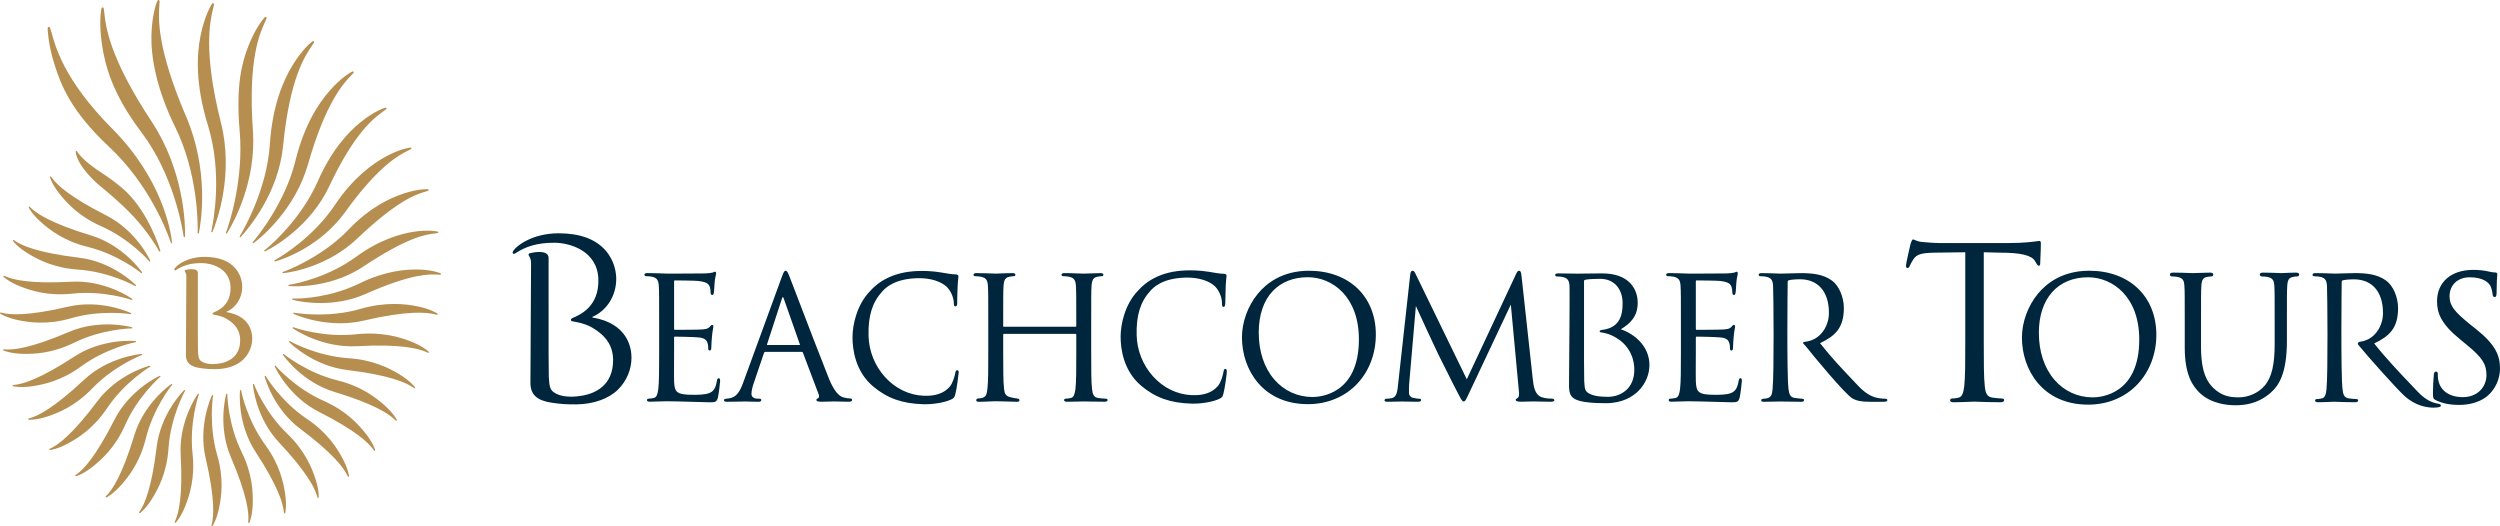 <svg xml:space="preserve" viewBox="0 0 263.914 55.542" height="55.542px" width="263.914px" y="0px" x="0px" xmlns:xlink="http://www.w3.org/1999/xlink" xmlns="http://www.w3.org/2000/svg" version="1.1">
<g display="none" id="Layer_1">
	<g display="inline">
		<g>
			<path d="M171.098,34.931c0.938-0.566,1.787-1.305,1.787-2.805c0-0.46-0.102-1.339-0.778-2.055
				c-0.656-0.689-1.661-1.039-2.986-1.039c-0.476,0-1.149,0.008-1.691,0.016c-0.399,0.006-0.744,0.011-0.923,0.011
				c-0.022,0-0.109-0.003-0.239-0.005c-0.379-0.008-1.171-0.021-1.772-0.021c-0.167,0-0.322,0.02-0.322,0.18
				c0,0.095,0.091,0.143,0.181,0.143c0.162,0,0.459,0.019,0.598,0.053c0.583,0.125,0.701,0.416,0.734,0.979
				c0.026,0.41-0.014,5.315-0.038,8.248c-0.009,1.172-0.016,2.019-0.016,2.229c0,1.027,0.232,1.494,1.58,1.724
				c0.818,0.14,1.853,0.147,2.295,0.147c1.782,0,2.863-0.707,3.458-1.299c0.736-0.735,1.158-1.735,1.158-2.74
				c0-0.941-0.365-1.816-1.056-2.531C172.541,35.62,171.827,35.173,171.098,34.931z M172.516,39.476
				c-0.134,2.044-1.82,2.586-2.693,2.586c-0.726,0-1.411-0.033-2.002-0.315c-0.514-0.251-0.53-0.52-0.579-1.317l-0.005-0.081
				c-0.01-0.161-0.017-2.036-0.017-2.054v-8.442c0-0.078,0.028-0.125,0.185-0.159c0.267-0.066,1.263-0.087,1.521-0.087
				c1.633,0,2.363,1.267,2.363,2.521c0,0.703,0,2.166-1.409,2.695c-0.267,0.099-0.499,0.136-0.669,0.162
				c-0.207,0.031-0.343,0.055-0.343,0.173c0,0.081,0.088,0.095,0.246,0.12c0.282,0.042,0.867,0.131,1.694,0.674
				C171.972,36.718,172.612,38.036,172.516,39.476z M75.875,40.098c-0.133,0-0.168,0.129-0.199,0.299
				c-0.124,0.729-0.335,1.07-0.781,1.259c-0.458,0.193-1.235,0.193-1.701,0.193c-1.79,0-1.984-0.271-2.034-1.43
				c-0.013-0.27-0.007-1.425-0.003-2.268c0.002-0.33,0.003-0.615,0.003-0.785v-1.571c0-0.061,0.027-0.087,0.087-0.087
				c0.301,0,2.07,0.034,2.551,0.089c0.659,0.066,0.822,0.339,0.897,0.599c0.069,0.227,0.069,0.397,0.069,0.577
				c0,0.125,0.061,0.2,0.163,0.2c0.164,0,0.164-0.229,0.164-0.378c0-0.117,0.035-0.774,0.071-1.14
				c0.033-0.367,0.08-0.622,0.111-0.79c0.019-0.103,0.032-0.171,0.032-0.214c0-0.149-0.07-0.182-0.127-0.182
				c-0.083,0-0.152,0.079-0.267,0.21l-0.03,0.034c-0.153,0.172-0.41,0.204-0.814,0.238c-0.39,0.034-2.432,0.037-2.837,0.037
				c-0.047,0-0.069-0.006-0.069-0.143v-4.931c0-0.141,0.046-0.141,0.069-0.141c0.221,0,2.143,0.019,2.443,0.054
				c0.956,0.105,1.121,0.318,1.237,0.584c0.082,0.198,0.104,0.489,0.104,0.629c0,0.066,0,0.271,0.181,0.271
				c0.078,0,0.132-0.077,0.163-0.229c0.023-0.14,0.047-0.513,0.065-0.812c0.01-0.164,0.019-0.308,0.025-0.37
				c0.031-0.293,0.075-0.485,0.106-0.624c0.021-0.095,0.037-0.164,0.037-0.219c0-0.165-0.06-0.199-0.11-0.199
				c-0.059,0-0.109,0.025-0.157,0.051c-0.034,0.016-0.066,0.032-0.102,0.039c-0.152,0.039-0.443,0.071-0.762,0.088
				c-0.405,0.018-3.939,0.018-4.089,0.018c-0.022,0-0.109-0.002-0.238-0.008c-0.383-0.014-1.177-0.045-1.781-0.045
				c-0.167,0-0.324,0.022-0.324,0.181c0,0.097,0.091,0.146,0.181,0.146c0.164,0,0.461,0.018,0.6,0.053
				c0.586,0.125,0.705,0.416,0.738,0.982c0.036,0.572,0.036,1.073,0.036,3.857v3.145c0,1.746,0,3.125-0.089,3.87
				c-0.065,0.481-0.148,0.884-0.488,0.952c-0.198,0.044-0.396,0.07-0.527,0.07c-0.133,0-0.181,0.074-0.181,0.146
				c0,0.163,0.167,0.175,0.323,0.175c0.292,0,0.677-0.015,1.018-0.028c0.288-0.01,0.559-0.021,0.733-0.021
				c0.523,0,1.477,0.026,4.411,0.107c0.098,0.002,0.186,0.004,0.265,0.004c0.471,0,0.624-0.073,0.738-0.496
				c0.093-0.391,0.233-1.604,0.233-1.744C76.02,40.274,76.02,40.098,75.875,40.098z M183.734,40.098
				c-0.134,0-0.167,0.129-0.198,0.299c-0.124,0.729-0.336,1.07-0.781,1.259c-0.458,0.193-1.235,0.193-1.7,0.193
				c-1.791,0-1.983-0.271-2.034-1.43c-0.014-0.27-0.007-1.425-0.003-2.268c0.002-0.33,0.003-0.615,0.003-0.785v-1.571
				c0-0.061,0.027-0.087,0.087-0.087c0.301,0,2.07,0.034,2.551,0.089c0.659,0.066,0.822,0.339,0.896,0.599
				c0.069,0.227,0.069,0.397,0.069,0.577c0,0.125,0.062,0.2,0.164,0.2c0.162,0,0.162-0.229,0.162-0.378
				c0-0.117,0.036-0.774,0.072-1.14c0.033-0.367,0.079-0.622,0.111-0.79c0.019-0.103,0.031-0.171,0.031-0.214
				c0-0.149-0.069-0.182-0.128-0.182c-0.082,0-0.151,0.079-0.266,0.21l-0.03,0.034c-0.154,0.172-0.41,0.204-0.814,0.238
				c-0.39,0.034-2.432,0.037-2.838,0.037c-0.046,0-0.068-0.006-0.068-0.143v-4.931c0-0.141,0.046-0.141,0.068-0.141
				c0.223,0,2.143,0.019,2.443,0.054c0.957,0.105,1.122,0.318,1.238,0.584c0.082,0.198,0.104,0.489,0.104,0.629
				c0,0.18,0.061,0.271,0.181,0.271c0.078,0,0.132-0.077,0.162-0.229c0.023-0.14,0.047-0.513,0.065-0.812
				c0.01-0.164,0.018-0.308,0.024-0.37c0.032-0.293,0.075-0.485,0.106-0.624c0.021-0.095,0.036-0.164,0.036-0.219
				c0-0.165-0.06-0.199-0.109-0.199c-0.06,0-0.108,0.025-0.157,0.051c-0.033,0.016-0.065,0.032-0.102,0.039
				c-0.15,0.039-0.442,0.071-0.761,0.088c-0.405,0.018-3.939,0.018-4.09,0.018c-0.022,0-0.107-0.002-0.238-0.008
				c-0.382-0.014-1.177-0.045-1.779-0.045c-0.169,0-0.324,0.022-0.324,0.181c0,0.097,0.091,0.146,0.181,0.146
				c0.164,0,0.462,0.018,0.6,0.053c0.586,0.125,0.705,0.416,0.738,0.982c0.036,0.572,0.036,1.073,0.036,3.857v3.145
				c0,1.746,0,3.125-0.089,3.87c-0.067,0.481-0.149,0.884-0.489,0.952c-0.199,0.044-0.396,0.07-0.527,0.07
				c-0.134,0-0.182,0.074-0.182,0.146c0,0.163,0.168,0.175,0.324,0.175c0.292,0,0.678-0.015,1.018-0.028
				c0.288-0.01,0.56-0.021,0.732-0.021c0.524,0,1.478,0.026,4.412,0.107c0.098,0.002,0.186,0.004,0.265,0.004
				c0.472,0,0.624-0.073,0.738-0.496c0.093-0.391,0.233-1.604,0.233-1.744C183.879,40.274,183.879,40.098,183.734,40.098z
				 M101.056,39.251c-0.144,0.004-0.183,0.133-0.199,0.23c-0.062,0.35-0.263,1.113-0.59,1.501c-0.607,0.706-1.517,1.022-2.781,0.966
				c-1.537-0.069-2.984-0.776-4.073-1.988c-1.07-1.191-1.683-2.731-1.725-4.338c-0.054-2.088,0.391-3.531,1.445-4.68
				c0.297-0.329,1.203-1.329,3.69-1.404c1.518-0.048,2.584,0.421,3.079,0.875c0.394,0.355,0.792,1.094,0.792,1.811
				c0,0.097,0.007,0.195,0.063,0.25c0.027,0.026,0.062,0.041,0.11,0.039c0.178-0.006,0.178-0.227,0.178-0.3
				c0-0.284,0.016-1.256,0.048-1.838c0.021-0.392,0.045-0.626,0.063-0.779c0.011-0.102,0.019-0.168,0.019-0.227
				c0-0.149-0.071-0.214-0.247-0.229c-0.502-0.019-1.011-0.106-1.6-0.21l-0.043-0.006c-0.958-0.166-1.964-0.158-2.352-0.146
				c-2.73,0.083-4.275,1.204-5.09,2.129c-1.364,1.4-1.849,3.499-1.849,4.87c0,1.253,0.283,3.592,2.177,5.186
				c1.496,1.257,3.084,1.82,5.313,1.881c0.061,0.002,0.123,0.002,0.185,0.002c0.979,0,2.106-0.204,2.742-0.505
				c0.303-0.158,0.34-0.204,0.439-0.554c0.161-0.612,0.35-2.178,0.356-2.307c0.004-0.083-0.015-0.151-0.054-0.191
				C101.126,39.263,101.093,39.251,101.056,39.251z M129.356,39.114c-0.138,0.005-0.169,0.13-0.198,0.306
				c-0.048,0.316-0.256,1.103-0.59,1.498c-0.606,0.708-1.516,1.023-2.781,0.966c-1.537-0.068-2.983-0.773-4.073-1.987
				c-1.07-1.192-1.683-2.731-1.724-4.339c-0.055-2.087,0.391-3.529,1.444-4.679c0.298-0.329,1.203-1.329,3.689-1.403
				c1.516-0.047,2.586,0.42,3.079,0.874c0.395,0.355,0.793,1.093,0.793,1.811c0,0.201,0.011,0.314,0.07,0.373
				c0.025,0.024,0.058,0.036,0.099,0.035c0.146-0.005,0.168-0.183,0.183-0.415c0.006-0.112,0.01-0.354,0.015-0.632
				c0.006-0.386,0.014-0.867,0.033-1.21c0.019-0.392,0.044-0.627,0.062-0.78c0.011-0.101,0.02-0.167,0.02-0.226
				c0-0.149-0.072-0.214-0.248-0.229c-0.502-0.018-1.01-0.107-1.599-0.21l-0.043-0.006c-0.958-0.166-1.963-0.156-2.351-0.146
				c-2.73,0.083-4.276,1.204-5.09,2.129c-1.365,1.399-1.849,3.499-1.849,4.87c0,1.252,0.283,3.592,2.177,5.186
				c1.495,1.256,3.083,1.82,5.312,1.881c0.061,0.002,0.122,0.002,0.185,0.002c0.979,0,2.106-0.204,2.742-0.505
				c0.304-0.157,0.34-0.204,0.439-0.554c0.163-0.618,0.357-2.172,0.357-2.307c0-0.093-0.013-0.215-0.072-0.271
				C129.414,39.125,129.385,39.113,129.356,39.114z M116.746,42.259c-0.156,0-0.543-0.034-0.8-0.07
				c-0.482-0.064-0.605-0.385-0.664-0.949c-0.089-0.748-0.089-2.127-0.089-3.873v-3.145c0-2.784,0-3.285,0.036-3.857
				c0.038-0.653,0.197-0.902,0.629-0.981c0.212-0.036,0.318-0.054,0.44-0.054c0.09,0,0.182-0.049,0.182-0.146
				c0-0.158-0.165-0.181-0.324-0.181c-0.254,0-0.51,0.013-0.781,0.025c-0.304,0.014-0.619,0.027-0.971,0.027
				c-0.22,0-0.477-0.01-0.774-0.02c-0.373-0.017-0.794-0.033-1.244-0.033c-0.168,0-0.324,0.022-0.324,0.181
				c0,0.097,0.091,0.146,0.181,0.146c0.163,0,0.461,0.018,0.6,0.053c0.586,0.125,0.705,0.416,0.738,0.982
				c0.036,0.572,0.036,1.073,0.036,3.857v0.375c0,0.053-0.018,0.068-0.069,0.068h-7.575c-0.051,0-0.07-0.016-0.07-0.068v-0.375
				c0-2.784,0-3.285,0.036-3.857c0.038-0.653,0.197-0.902,0.63-0.981c0.211-0.036,0.318-0.054,0.44-0.054
				c0.09,0,0.181-0.049,0.181-0.146c0-0.158-0.156-0.181-0.324-0.181c-0.381,0-1.053,0.027-1.453,0.043
				c-0.161,0.006-0.272,0.01-0.298,0.01c-0.022,0-0.109-0.002-0.238-0.008c-0.382-0.014-1.177-0.045-1.781-0.045
				c-0.167,0-0.324,0.022-0.324,0.181c0,0.097,0.092,0.146,0.182,0.146c0.163,0,0.462,0.018,0.599,0.053
				c0.586,0.125,0.705,0.416,0.738,0.982c0.036,0.572,0.036,1.073,0.036,3.857v3.145c0,1.729,0,3.095-0.089,3.841l-0.009,0.063
				c-0.065,0.478-0.1,0.74-0.485,0.89c-0.12,0.046-0.247,0.055-0.422,0.066l-0.035,0.002c-0.147,0.011-0.231,0.077-0.231,0.182
				c0,0.161,0.154,0.176,0.313,0.176c0.317,0,0.784-0.022,1.159-0.038c0.26-0.01,0.484-0.02,0.589-0.02
				c0.186,0,0.536,0.01,0.941,0.021c0.384,0.013,0.82,0.026,1.255,0.036c0.01,0,0.021,0,0.031,0c0.126,0,0.196-0.018,0.237-0.061
				c0.028-0.028,0.041-0.066,0.039-0.115c-0.005-0.125-0.131-0.159-0.267-0.176c-0.141-0.018-0.444-0.066-0.703-0.133
				c-0.496-0.126-0.604-0.376-0.657-0.893c-0.089-0.748-0.089-2.113-0.089-3.843V35.49c0-0.05,0.019-0.068,0.07-0.068h7.575
				c0.031,0,0.069,0.019,0.069,0.068v1.877c0,1.746,0,3.125-0.089,3.87c-0.067,0.481-0.148,0.884-0.489,0.952
				c-0.198,0.044-0.396,0.07-0.528,0.07s-0.18,0.074-0.18,0.146c0,0.158,0.163,0.179,0.323,0.179c0.309,0,0.737-0.01,1.115-0.019
				c0.275-0.008,0.512-0.012,0.635-0.012c0.105,0,0.287,0.004,0.523,0.009c0.438,0.009,1.04,0.021,1.675,0.021
				c0.268,0,0.324-0.097,0.324-0.179C116.926,42.333,116.879,42.259,116.746,42.259z M138.183,28.753
				c-2.809,0-4.485,1.317-5.397,2.422c-1.051,1.273-1.679,2.994-1.679,4.602c0,3.4,2.181,7.059,6.969,7.059
				c2.049,0,3.898-0.768,5.207-2.164c1.264-1.35,1.959-3.188,1.959-5.182C145.242,31.46,142.406,28.753,138.183,28.753z
				 M138.559,42.082c-1.575,0-3.008-0.656-4.036-1.849c-1.075-1.244-1.643-2.959-1.643-4.956c0-1.847,0.512-3.362,1.479-4.38
				c0.907-0.956,2.186-1.461,3.7-1.461c2.597,0,5.393,2.052,5.393,6.556C143.452,41.787,139.376,42.082,138.559,42.082z
				 M163.77,42.248h-0.036c-0.188,0-0.501,0.002-0.981-0.147c-0.76-0.247-0.871-1.257-0.939-1.86l-1.196-10.97
				c-0.034-0.326-0.087-0.517-0.252-0.517c-0.152,0-0.233,0.152-0.303,0.307l-5.219,11.149l-5.431-11.165
				c-0.082-0.18-0.161-0.291-0.304-0.291c-0.15,0-0.203,0.188-0.233,0.355l-1.286,11.647l-0.007,0.067
				c-0.069,0.66-0.135,1.284-0.678,1.383c-0.264,0.053-0.387,0.053-0.528,0.053c-0.106,0-0.217,0.059-0.217,0.157
				c0,0.168,0.166,0.168,0.342,0.168c0.306,0,0.764-0.01,1.097-0.019c0.193-0.006,0.346-0.01,0.404-0.01
				c0.044,0,0.162,0.004,0.322,0.008c0.354,0.008,0.888,0.021,1.339,0.021c0.188,0,0.359-0.024,0.359-0.198
				c0-0.038-0.021-0.127-0.229-0.127c-0.058,0-0.274-0.006-0.623-0.089c-0.252-0.05-0.435-0.267-0.435-0.517
				c0-0.308,0-0.623,0.019-0.907l0.711-8.254h0.011c0.242,0.575,2.182,4.732,2.351,5.07l0.066,0.134
				c1.326,2.664,1.832,3.651,2.024,4.012l0.037,0.07c0.328,0.622,0.406,0.771,0.55,0.771c0.165,0,0.223-0.123,0.499-0.709
				l4.487-9.519l0.854,9.175c0.032,0.293,0.011,0.495-0.066,0.618c-0.027,0.045-0.081,0.077-0.133,0.107
				c-0.066,0.04-0.137,0.081-0.137,0.153c0,0.129,0.101,0.204,0.61,0.204c0.097,0,0.256-0.006,0.439-0.012
				c0.25-0.009,0.533-0.017,0.765-0.017c0.521,0,1.021,0.014,1.386,0.022c0.206,0.006,0.365,0.01,0.46,0.01
				c0.204,0,0.413-0.021,0.413-0.171C164.083,42.251,163.801,42.248,163.77,42.248z M198.976,42.259c-0.109,0-0.291,0-0.628-0.053
				c-0.48-0.076-1.228-0.293-2.157-1.274c-0.201-0.216-0.425-0.45-0.663-0.701c-0.994-1.042-2.229-2.339-3.398-3.834
				c1.595-0.751,2.517-1.608,2.517-3.702c0-1.166-0.514-2.357-1.247-2.896c-0.948-0.699-2.143-0.795-3.292-0.795
				c-0.349,0-1.018,0.021-1.506,0.037c-0.296,0.01-0.53,0.016-0.604,0.016c-0.021,0-0.107-0.002-0.238-0.008
				c-0.382-0.014-1.176-0.045-1.779-0.045c-0.169,0-0.324,0.022-0.324,0.181c0,0.097,0.091,0.146,0.181,0.146
				c0.164,0,0.463,0.018,0.601,0.053c0.585,0.125,0.704,0.416,0.738,0.982c0.04,0.649,0.119,9.276-0.054,10.875
				c-0.057,0.525-0.104,0.806-0.494,0.951c-0.109,0.04-0.219,0.051-0.347,0.061c-0.045,0.006-0.093,0.01-0.142,0.014
				c-0.08,0.011-0.216,0.027-0.216,0.16c0,0.159,0.165,0.159,0.324,0.159c0.338,0,0.845-0.013,1.214-0.021
				c0.222-0.005,0.396-0.009,0.466-0.009c0.021,0,0.097,0,0.213,0.004c0.399,0.008,1.229,0.026,1.984,0.026
				c0.155,0,0.313-0.019,0.324-0.159c0.009-0.136-0.11-0.149-0.207-0.16l-0.023-0.004c-0.071-0.008-0.167-0.018-0.273-0.028
				c-0.153-0.016-0.328-0.032-0.477-0.052c-0.515-0.068-0.603-0.455-0.664-0.952c-0.201-1.634-0.09-11.196-0.089-11.294
				c0-0.087,0.04-0.147,0.116-0.178c0.171-0.053,0.645-0.107,1.186-0.107c1.912,0,3.053,1.324,3.053,3.535
				c0,1.406-0.779,2.344-1.447,2.719c-0.238,0.135-0.617,0.291-0.973,0.332c-0.157,0.016-0.272,0.026-0.304,0.093
				c-0.014,0.028-0.009,0.063,0.015,0.097c0.033,0.053,0.082,0.104,0.146,0.168c0.079,0.083,0.188,0.198,0.318,0.368
				c0.399,0.519,3.973,4.866,4.748,5.28c0.484,0.26,0.953,0.343,1.93,0.343h1.269c0.303,0,0.467-0.028,0.467-0.179
				C199.238,42.337,199.192,42.259,198.976,42.259z M62.552,33.689c-0.016-0.003-0.028-0.017-0.03-0.033
				c-0.002-0.016,0.007-0.029,0.021-0.038c1.524-0.663,2.509-2.236,2.509-4.004c0-0.511-0.108-1.826-1.11-2.983
				c-1.052-1.216-2.723-1.833-4.964-1.833c-2.805,0-4.521,1.354-4.829,1.914c-0.071,0.121-0.008,0.216,0.02,0.236
				c0.065,0.044,0.15,0.016,0.208-0.021c1.114-0.739,2.324-1.131,4.138-1.131c1.56,0,4.539,0.798,4.649,3.817
				c0.107,2.947-1.969,3.806-2.739,4.138c-0.153,0.066-0.152,0.152-0.152,0.173c0,0.035,0,0.14,0.157,0.171
				c0.083,0.016,1.211,0.148,2.091,0.662c1.456,0.848,2.183,1.939,2.2,3.371c0.034,2.798-1.991,3.582-3.202,3.8
				c-1.65,0.299-2.532-0.03-2.911-0.253c-0.536-0.313-0.607-0.602-0.674-1.7c-0.008-0.124-0.016-1.032-0.022-2.491V27.417
				c0-0.438-0.323-0.645-1.019-0.645c-0.376,0-0.87,0.107-0.915,0.12c-0.035,0.008-0.183,0.036-0.183,0.164
				c0,0.069,0.039,0.111,0.083,0.188c0.1,0.171,0.183,0.35,0.183,0.755c0,0.137-0.012,2.359-0.027,4.99
				c-0.02,3.418-0.041,7.29-0.041,7.593c0,1.247,0.679,1.877,2.268,2.107c0.91,0.131,1.538,0.189,2.648,0.172
				c1.777-0.032,3.353-0.599,4.323-1.554c0.909-0.896,1.43-2.123,1.43-3.365C66.662,36.873,66.262,34.319,62.552,33.689z
				 M89.713,42.229c-0.164,0-0.333-0.019-0.676-0.104c-0.529-0.139-1.024-0.771-1.511-1.932c-0.777-1.935-2.422-6.231-3.405-8.799
				c-0.395-1.033-0.681-1.778-0.757-1.975c-0.21-0.541-0.29-0.666-0.429-0.666c-0.136,0-0.213,0.127-0.428,0.722l-4.056,11.094
				c-0.341,0.949-0.709,1.533-1.47,1.654c-0.155,0.026-0.226,0.032-0.366,0.046c-0.125,0.015-0.187,0.067-0.187,0.156
				c0,0.146,0.151,0.159,0.347,0.159c0.565,0,1.064-0.013,1.48-0.021c0.198-0.005,0.346-0.009,0.41-0.009
				c0.079,0,0.253,0.006,0.457,0.012c0.302,0.009,0.68,0.019,0.936,0.019c0.203,0,0.306-0.06,0.306-0.179
				c0-0.098-0.072-0.146-0.216-0.146h-0.179c-0.257,0-0.641-0.127-0.641-0.48c0-0.319,0.088-0.74,0.249-1.184l1.071-3.162
				c0.033-0.08,0.077-0.119,0.143-0.119h3.841c0.073,0,0.097,0.026,0.126,0.083l1.661,4.396c0.064,0.172,0.043,0.279,0.015,0.338
				c-0.022,0.049-0.059,0.082-0.096,0.095c-0.127,0.032-0.153,0.104-0.153,0.161c0,0.16,0.223,0.192,0.583,0.192
				c0.222,0,0.441-0.007,0.654-0.015c0.214-0.006,0.413-0.014,0.614-0.014c0.497,0.002,0.939,0.016,1.231,0.024
				c0.147,0.004,0.257,0.008,0.315,0.008c0.327,0,0.376-0.119,0.376-0.19C89.96,42.292,89.865,42.229,89.713,42.229z M84.401,36.595
				h-3.412c-0.006,0-0.021,0-0.026-0.008s-0.006-0.028,0.009-0.066l1.572-4.824c0.058-0.172,0.097-0.174,0.097-0.174
				c0.003,0,0.042,0.002,0.1,0.176l1.696,4.819c0.011,0.047,0.009,0.063,0.004,0.069C84.437,36.591,84.425,36.595,84.401,36.595z
				 M261.258,34.81l-0.503-0.395c-1.625-1.331-2.166-1.947-2.166-2.963c0-1.2,0.858-2.008,2.135-2.008
				c1.52,0,2.031,0.638,2.181,0.912c0.103,0.188,0.207,0.657,0.226,0.873c0.016,0.127,0.038,0.299,0.221,0.299
				c0.188,0,0.202-0.252,0.202-0.488c0-0.979,0.046-1.556,0.064-1.773l0.002-0.035c0.003-0.051,0.006-0.083,0.006-0.099
				c0-0.202-0.181-0.202-0.257-0.202c-0.128,0-0.258-0.014-0.611-0.089c-0.517-0.125-1.054-0.182-1.691-0.182
				c-2.309,0-3.799,1.301-3.799,3.313c0,1.213,0.402,2.351,2.365,3.963l0.809,0.666c1.603,1.321,2.042,2.004,2.042,3.178
				c0,1.149-0.858,2.314-2.495,2.314c-1.395,0-2.361-0.664-2.587-1.775c-0.052-0.242-0.052-0.486-0.052-0.648
				c0-0.108,0-0.274-0.203-0.274c-0.188,0-0.209,0.234-0.222,0.359c-0.002,0.053-0.008,0.118-0.014,0.196l-0.001,0.02
				c-0.028,0.364-0.075,0.971-0.075,1.697c0,0.506,0.023,0.606,0.313,0.752c0,0,0.002,0.002,0.004,0.002
				c0.68,0.33,1.478,0.49,2.439,0.49c1.084,0,2.039-0.265,2.761-0.767c1.151-0.819,1.562-2.114,1.562-3.051
				C263.914,37.707,263.479,36.561,261.258,34.81z M220.549,28.751c-2.818,0-4.502,1.32-5.418,2.43
				c-1.055,1.279-1.686,3.006-1.686,4.62c0,3.412,2.189,7.086,6.997,7.086c2.057,0,3.912-0.773,5.226-2.173
				c1.269-1.354,1.968-3.2,1.968-5.2C227.636,31.468,224.788,28.751,220.549,28.751z M220.926,42.121
				c-1.578,0-3.015-0.657-4.045-1.852c-1.077-1.248-1.647-2.967-1.647-4.971c0-3.609,1.989-5.854,5.19-5.854
				c2.604,0,5.406,2.056,5.406,6.57C225.831,41.828,221.746,42.121,220.926,42.121z M257.375,42.787
				c-0.528-0.091-1.253-0.319-2.162-1.278c-0.201-0.214-0.44-0.467-0.709-0.748c-1.138-1.196-2.691-2.828-3.873-4.335
				c1.599-0.756,2.522-1.613,2.522-3.717c0-1.172-0.515-2.367-1.253-2.91c-0.954-0.699-2.151-0.797-3.306-0.797
				c-0.349,0-1.021,0.021-1.512,0.037c-0.296,0.01-0.53,0.016-0.604,0.016c-0.021,0-0.108-0.002-0.238-0.008
				c-0.383-0.014-1.181-0.045-1.787-0.045c-0.105,0-0.329,0-0.329,0.186c0,0.1,0.094,0.15,0.186,0.15
				c0.164,0,0.463,0.018,0.602,0.053c0.585,0.125,0.704,0.416,0.737,0.983c0.04,0.65,0.118,9.309-0.054,10.906
				c-0.057,0.522-0.16,0.885-0.487,0.949c-0.198,0.045-0.396,0.07-0.528,0.07c-0.137,0-0.187,0.077-0.187,0.149
				c0,0.187,0.224,0.187,0.329,0.187c0.456,0,1.321-0.036,1.605-0.051c0.047,0,0.076-0.002,0.081-0.002
				c0.02,0,0.096,0.002,0.213,0.009c0.399,0.014,1.232,0.044,1.99,0.044c0.272,0,0.329-0.101,0.329-0.187
				c0-0.072-0.048-0.149-0.186-0.149c-0.155,0-0.544-0.034-0.801-0.07c-0.513-0.068-0.601-0.454-0.662-0.949
				c-0.202-1.64-0.091-11.241-0.089-11.341c0-0.085,0.039-0.144,0.112-0.174c0.171-0.051,0.646-0.104,1.189-0.104
				c1.914,0,3.057,1.323,3.057,3.541c0,1.408-0.78,2.347-1.449,2.723c-0.173,0.097-0.521,0.267-0.923,0.313
				c-0.051,0.004-0.193,0.036-0.253,0.115c-0.024,0.03-0.033,0.066-0.026,0.104c0.017,0.098,0.078,0.166,0.171,0.266
				c0.062,0.066,0.138,0.15,0.229,0.27c0.39,0.507,3.613,4.146,4.501,4.959c1.191,1.093,2.448,1.254,3.087,1.254
				c0.266,0,0.426-0.028,0.429-0.03h0.001c0.119,0,0.244-0.042,0.305-0.103c0.032-0.033,0.04-0.063,0.04-0.083
				C257.674,42.879,257.59,42.823,257.375,42.787z M211.349,42.24c-0.189,0-0.672-0.043-0.993-0.09
				c-0.603-0.078-0.756-0.477-0.829-1.184c-0.11-0.93-0.11-2.645-0.11-4.813v-9.349l1.766,0.042h0.001
				c2.133,0,3.288,0.279,3.635,0.876c0.28,0.485,0.314,0.501,0.411,0.503c0.131,0,0.148-0.149,0.148-0.292
				c0-0.091,0.009-0.303,0.021-0.572c0.02-0.435,0.045-1.031,0.045-1.446c0-0.138,0-0.309-0.152-0.309
				c-0.043,0-0.122,0.012-0.253,0.03c-0.416,0.056-1.389,0.194-3.013,0.194h-7.338c-0.269,0-1.103-0.045-1.751-0.111
				c-0.378-0.028-0.605-0.129-0.756-0.195c-0.093-0.043-0.16-0.071-0.225-0.071c-0.105,0-0.177,0.192-0.254,0.422l-0.01,0.031
				c-0.026,0.107-0.49,2.083-0.49,2.321c0,0.225,0.118,0.242,0.155,0.242c0.119,0,0.194-0.072,0.26-0.248
				c0.065-0.149,0.132-0.305,0.374-0.681c0.344-0.515,0.844-0.669,2.23-0.693l3.243-0.042v9.349c0,2.169,0,3.884-0.11,4.813
				c-0.083,0.598-0.185,1.102-0.611,1.186c-0.12,0.027-0.423,0.088-0.657,0.088c-0.163,0-0.22,0.09-0.22,0.175
				c0,0.194,0.191,0.221,0.398,0.221c0.474,0,1.308-0.032,1.806-0.053c0.196-0.008,0.339-0.014,0.37-0.014
				c0.025,0,0.119,0.003,0.265,0.01c0.495,0.019,1.526,0.057,2.466,0.057c0.33,0,0.398-0.119,0.398-0.221
				C211.57,42.33,211.512,42.24,211.349,42.24z M242.344,28.951c-0.375,0-0.89,0.025-1.198,0.041l-0.063,0.002
				c-0.122,0.006-0.215,0.01-0.25,0.01c-0.022,0-0.09-0.002-0.187-0.006l-0.065-0.004c-0.369-0.014-1.055-0.043-1.653-0.043
				c-0.11,0-0.366,0-0.366,0.221c0,0.121,0.112,0.184,0.222,0.184c0.162,0,0.458,0.019,0.595,0.053
				c0.568,0.121,0.68,0.395,0.713,0.956c0.035,0.571,0.035,1.076,0.035,3.88v2.246c0,2.164-0.306,3.467-1.023,4.357
				c-0.655,0.782-1.715,1.269-2.765,1.269c-1.008,0-1.804-0.163-2.663-0.969c-0.656-0.625-1.324-1.635-1.324-4.386v-2.518
				c0-2.804,0-3.309,0.035-3.88c0.037-0.652,0.188-0.894,0.601-0.954c0.21-0.036,0.315-0.055,0.437-0.055
				c0.11,0,0.222-0.063,0.222-0.184c0-0.221-0.256-0.221-0.365-0.221c-0.354,0-0.942,0.023-1.332,0.039l-0.114,0.004
				c-0.162,0.006-0.287,0.01-0.333,0.01c-0.041,0-0.143-0.004-0.286-0.008l-0.101-0.004c-0.421-0.016-1.124-0.041-1.682-0.041
				c-0.109,0-0.365,0-0.365,0.221c0,0.121,0.111,0.184,0.222,0.184c0.161,0,0.458,0.019,0.594,0.053
				c0.569,0.121,0.681,0.395,0.713,0.956c0.037,0.571,0.037,1.076,0.037,3.88v2.624c0,2.894,0.848,4.077,1.588,4.788
				c1.197,1.129,2.867,1.297,3.758,1.297c0.96,0,2.395-0.14,3.756-1.35c0.783-0.695,1.681-1.941,1.681-5.437v-1.923
				c0-2.804,0-3.309,0.036-3.88c0.037-0.646,0.184-0.877,0.606-0.956c0.207-0.053,0.312-0.053,0.431-0.053
				c0.109,0,0.222-0.063,0.222-0.184C242.709,28.951,242.453,28.951,242.344,28.951z M7.514,33.593
				c3.081-0.895,6.093-0.469,6.238-0.426c0.059,0.016,0.088-0.022,0.094-0.047c0.005-0.023-0.004-0.059-0.042-0.074
				c-0.168-0.079-3.191-1.473-6.635-0.665c-4.265,1-6.112,0.847-6.842,0.667c-0.092-0.024-0.167-0.043-0.229-0.055
				c-0.034-0.006-0.076-0.01-0.094,0.032c-0.015,0.036,0.014,0.076,0.042,0.097c0.026,0.017,0.675,0.435,1.924,0.688
				C3.12,34.04,5.014,34.32,7.514,33.593z M7.826,36.177c2.878-1.416,5.918-1.52,6.067-1.503c0.062,0.006,0.083-0.038,0.084-0.061
				c0.002-0.026-0.014-0.057-0.054-0.069c-0.179-0.046-3.398-0.895-6.649,0.5c-4.026,1.725-5.872,1.895-6.622,1.844
				c-0.094-0.006-0.173-0.012-0.234-0.014c-0.034,0-0.077,0.004-0.087,0.049c-0.009,0.038,0.027,0.074,0.058,0.086
				c0.03,0.012,0.74,0.313,2.015,0.344C3.576,37.379,5.489,37.327,7.826,36.177z M8.581,38.667c2.589-1.895,5.565-2.524,5.715-2.533
				c0.061-0.004,0.075-0.053,0.073-0.076c-0.003-0.024-0.023-0.053-0.065-0.057c-0.185-0.017-3.502-0.291-6.462,1.645
				c-3.666,2.399-5.454,2.889-6.202,2.967c-0.094,0.01-0.172,0.019-0.233,0.028c-0.033,0.006-0.075,0.017-0.077,0.061
				c-0.002,0.041,0.04,0.069,0.072,0.077c0.031,0.008,0.784,0.18,2.043-0.012C4.604,40.589,6.48,40.208,8.581,38.667z
				 M14.945,37.502c0.06-0.017,0.065-0.065,0.059-0.087c-0.007-0.024-0.032-0.049-0.073-0.045c-0.186,0.017-3.501,0.322-6.079,2.742
				c-3.194,2.997-4.87,3.789-5.592,3.997c-0.092,0.026-0.167,0.048-0.225,0.068c-0.031,0.013-0.071,0.028-0.066,0.075
				c0.005,0.038,0.052,0.061,0.085,0.063c0.033,0.002,0.802,0.041,2.01-0.368c1.11-0.376,2.892-1.078,4.694-2.959
				C11.978,38.674,14.8,37.537,14.945,37.502z M11.319,43.072c1.785-2.666,4.366-4.277,4.502-4.336
				c0.057-0.025,0.054-0.074,0.042-0.096c-0.011-0.023-0.039-0.041-0.079-0.031c-0.18,0.049-3.392,0.924-5.511,3.756
				c-2.624,3.506-4.137,4.577-4.813,4.908c-0.085,0.043-0.156,0.077-0.21,0.107c-0.029,0.016-0.064,0.04-0.05,0.083
				c0.011,0.038,0.061,0.05,0.093,0.046c0.032-0.002,0.798-0.099,1.916-0.709C8.239,46.237,9.871,45.235,11.319,43.072z
				 M16.901,39.799c0.05-0.034,0.039-0.083,0.025-0.102c-0.015-0.02-0.047-0.034-0.083-0.018c-0.169,0.079-3.18,1.499-4.774,4.655
				c-1.976,3.909-3.28,5.227-3.888,5.669c-0.077,0.056-0.139,0.104-0.188,0.142c-0.026,0.021-0.057,0.052-0.036,0.093
				c0.018,0.034,0.068,0.038,0.101,0.03c0.03-0.01,0.768-0.236,1.763-1.035c0.915-0.73,2.347-2.001,3.398-4.383
				C14.513,41.914,16.775,39.882,16.901,39.799z M18.147,40.658c0.043-0.043,0.024-0.087,0.007-0.104
				c-0.018-0.018-0.053-0.025-0.086-0.002c-0.151,0.107-2.87,2.028-3.894,5.414c-1.266,4.193-2.321,5.717-2.843,6.258
				c-0.066,0.068-0.12,0.125-0.161,0.172c-0.022,0.025-0.046,0.061-0.019,0.097c0.023,0.03,0.073,0.026,0.104,0.013
				c0.028-0.015,0.715-0.368,1.557-1.323c0.774-0.881,1.965-2.38,2.585-4.909C16.163,43.156,18.038,40.762,18.147,40.658z
				 M19.513,41.184c-0.021-0.014-0.056-0.016-0.085,0.013c-0.131,0.131-2.476,2.497-2.894,6.008
				c-0.519,4.352-1.294,6.034-1.714,6.658c-0.052,0.078-0.096,0.143-0.128,0.195c-0.017,0.031-0.035,0.068-0.002,0.1
				c0.028,0.025,0.078,0.014,0.104-0.006c0.026-0.021,0.641-0.485,1.304-1.574c0.609-1,1.522-2.685,1.694-5.282
				c0.212-3.202,1.643-5.887,1.732-6.008C19.56,41.24,19.533,41.197,19.513,41.184z M20.879,41.597
				c-0.107,0.151-2.005,2.888-1.807,6.419c0.243,4.374-0.228,6.165-0.532,6.853c-0.039,0.086-0.07,0.159-0.092,0.218
				c-0.012,0.03-0.023,0.073,0.015,0.097c0.033,0.021,0.08,0,0.102-0.023c0.022-0.024,0.547-0.59,1.011-1.775
				c0.426-1.094,1.032-2.909,0.751-5.497c-0.348-3.191,0.596-6.083,0.662-6.218c0.027-0.055-0.006-0.091-0.028-0.1
				C20.937,41.56,20.902,41.564,20.879,41.597z M22.498,41.791c0.017-0.059-0.023-0.087-0.046-0.093
				c-0.024-0.006-0.058,0.004-0.075,0.04c-0.079,0.168-1.473,3.192-0.665,6.637c0.999,4.264,0.847,6.109,0.667,6.842
				c-0.023,0.091-0.042,0.167-0.054,0.229c-0.006,0.034-0.011,0.076,0.032,0.092c0.035,0.017,0.078-0.012,0.096-0.04
				s0.437-0.675,0.687-1.925c0.23-1.15,0.513-3.042-0.215-5.543C22.029,44.946,22.456,41.936,22.498,41.791z M24.005,41.649
				c0.007-0.06-0.037-0.082-0.062-0.085c-0.025-0.001-0.056,0.015-0.067,0.053c-0.048,0.18-0.896,3.399,0.497,6.65
				c1.726,4.027,1.896,5.872,1.845,6.621c-0.006,0.096-0.012,0.174-0.013,0.237c0,0.032,0.003,0.074,0.048,0.087
				c0.037,0.008,0.074-0.029,0.087-0.06s0.313-0.741,0.342-2.014c0.027-1.172-0.024-3.087-1.174-5.422
				C24.092,44.837,23.989,41.798,24.005,41.649z M27.999,46.962c-1.895-2.59-2.524-5.565-2.534-5.715
				c-0.004-0.063-0.051-0.077-0.075-0.072c-0.025,0.001-0.053,0.021-0.057,0.062c-0.016,0.187-0.292,3.505,1.645,6.464
				c2.397,3.665,2.887,5.453,2.966,6.2c0.01,0.095,0.018,0.174,0.028,0.234c0.005,0.034,0.016,0.075,0.062,0.077
				c0.039,0.001,0.068-0.039,0.076-0.071c0.007-0.032,0.179-0.783-0.013-2.044C29.92,50.939,29.537,49.063,27.999,46.962z
				 M30.321,45.785c-2.316-2.221-3.453-5.042-3.489-5.188c-0.014-0.059-0.063-0.064-0.086-0.059
				c-0.024,0.008-0.048,0.032-0.045,0.072c0.016,0.186,0.321,3.501,2.742,6.08c2.998,3.194,3.79,4.869,3.998,5.592
				c0.026,0.092,0.048,0.166,0.069,0.225c0.011,0.032,0.029,0.07,0.074,0.064c0.039-0.004,0.061-0.051,0.063-0.083
				s0.041-0.804-0.368-2.01C32.903,49.368,32.2,47.586,30.321,45.785z M32.402,44.222c-2.667-1.783-4.275-4.364-4.336-4.502
				c-0.024-0.057-0.074-0.053-0.095-0.042c-0.023,0.01-0.042,0.04-0.031,0.078c0.047,0.18,0.923,3.392,3.755,5.511
				c3.508,2.624,4.578,4.137,4.909,4.814c0.042,0.084,0.076,0.152,0.106,0.207c0.017,0.03,0.041,0.064,0.084,0.053
				c0.037-0.012,0.051-0.061,0.047-0.095c-0.004-0.032-0.1-0.796-0.711-1.915C35.568,47.303,34.566,45.671,32.402,44.222z
				 M34.182,42.324c-2.937-1.295-4.97-3.557-5.052-3.682c-0.034-0.051-0.083-0.039-0.102-0.025c-0.02,0.015-0.034,0.047-0.017,0.083
				c0.079,0.17,1.499,3.18,4.656,4.776c3.91,1.975,5.227,3.277,5.669,3.886c0.056,0.077,0.102,0.14,0.142,0.188
				c0.021,0.026,0.051,0.057,0.092,0.036c0.035-0.019,0.04-0.069,0.029-0.102c-0.009-0.03-0.236-0.768-1.032-1.763
				C37.834,44.807,36.563,43.375,34.182,42.324z M40.554,42.75c-0.883-0.774-2.389-1.971-4.928-2.595
				c-3.128-0.768-5.533-2.651-5.637-2.76c-0.042-0.044-0.088-0.024-0.105-0.006s-0.025,0.05-0.002,0.085
				c0.107,0.153,2.037,2.878,5.436,3.904c4.209,1.272,5.74,2.336,6.283,2.861c0.069,0.063,0.125,0.118,0.173,0.16
				c0.026,0.021,0.061,0.048,0.097,0.019c0.031-0.022,0.027-0.074,0.012-0.104C41.868,44.286,41.516,43.597,40.554,42.75z
				 M42.185,39.529c-1.025-0.625-2.75-1.539-5.41-1.716c-3.28-0.218-6.029-1.702-6.153-1.794c-0.05-0.038-0.093-0.01-0.106,0.011
				c-0.014,0.022-0.017,0.057,0.013,0.087c0.134,0.135,2.556,2.519,6.153,2.949c4.456,0.531,6.179,1.342,6.819,1.77
				c0.081,0.055,0.147,0.099,0.202,0.131c0.03,0.019,0.069,0.039,0.101,0.004c0.027-0.029,0.014-0.08-0.006-0.106
				C43.777,40.837,43.3,40.208,42.185,39.529z M43.368,36.044c-1.152-0.451-3.07-1.051-5.801-0.754
				c-3.367,0.367-6.419-0.668-6.561-0.737c-0.058-0.03-0.096,0.006-0.106,0.03s-0.006,0.061,0.029,0.085
				c0.161,0.112,3.047,2.087,6.774,1.878c4.616-0.256,6.509,0.267,7.234,0.59c0.091,0.041,0.167,0.073,0.229,0.098
				c0.033,0.012,0.077,0.024,0.103-0.017c0.022-0.034,0-0.083-0.026-0.106C45.218,37.087,44.621,36.535,43.368,36.044z
				 M11.504,15.488c4.332,4.046,6.218,9.173,6.532,10.131c0.014,0.058,0.064,0.064,0.087,0.058c0.023-0.008,0.047-0.032,0.044-0.075
				c-0.145-1.274-1.063-6.723-6.304-11.997C6.646,8.355,5.814,4.753,5.42,3.382C5.369,3.21,5.337,3.095,5.297,2.984
				C5.276,2.923,5.235,2.82,5.149,2.833C5.077,2.84,5.035,2.93,5.031,2.992C5.028,3.052,5.067,4.651,5.752,6.808
				C6.425,8.927,7.459,11.71,11.504,15.488z M14.947,13.991c3.332,4.404,4.3,9.987,4.442,10.981c0.015,0.058,0.06,0.075,0.084,0.072
				c0.024-0.004,0.052-0.024,0.057-0.064c0.054-1.297-0.111-6.985-3.53-12.158c-4.494-6.797-4.84-10.074-4.988-11.466
				c-0.019-0.175-0.034-0.321-0.053-0.434c-0.01-0.063-0.03-0.14-0.114-0.144c-0.072-0.003-0.127,0.073-0.142,0.134
				c-0.013,0.059-0.293,1.456,0.063,3.802C11.095,6.869,11.818,9.856,14.947,13.991z M20.865,24.57
				c-0.007,0.063,0.038,0.083,0.061,0.085c0.025,0.001,0.057-0.014,0.068-0.053c0.257-1.263,1.088-6.607-1.345-12.294
				c-3.113-7.271-2.92-10.371-2.827-11.726c0.012-0.169,0.021-0.311,0.023-0.424c0.001-0.061-0.005-0.138-0.084-0.155
				c-0.069-0.016-0.134,0.049-0.159,0.105c-0.023,0.052-0.563,1.335-0.617,3.638c-0.05,2.115,0.441,5.466,2.518,9.684
				C20.864,18.229,20.9,23.493,20.865,24.57z M22.308,24.429c-0.017,0.058,0.023,0.088,0.046,0.095
				c0.024,0.006,0.058-0.004,0.075-0.043c0.492-1.161,2.263-6.094,0.896-11.519c-1.898-7.528-1.146-10.774-0.83-12.049
				c0.041-0.162,0.073-0.292,0.093-0.399c0.011-0.059,0.018-0.131-0.055-0.164c-0.063-0.026-0.136,0.024-0.167,0.073
				c-0.031,0.046-0.762,1.177-1.2,3.361c-0.402,2.006-0.557,5.093,0.781,9.436C23.509,18.294,22.543,23.292,22.308,24.429z
				 M23.965,24.623c0.679-1.081,3.111-5.472,2.735-10.823c-0.538-7.646,0.761-10.316,1.271-11.47
				c0.065-0.145,0.118-0.266,0.156-0.363c0.019-0.053,0.04-0.122-0.025-0.164c-0.055-0.036-0.132,0-0.17,0.041
				c-0.038,0.04-0.917,0.988-1.696,2.979c-0.715,1.832-1.352,4.212-0.93,9.077c0.424,4.902-1.048,9.635-1.451,10.652
				c-0.027,0.054,0.006,0.091,0.028,0.101C23.907,24.661,23.941,24.657,23.965,24.623z M25.325,25.035
				c0.02,0.012,0.056,0.016,0.084-0.015c0.878-0.965,3.988-4.621,4.479-9.649c0.701-7.179,2.363-9.535,3.032-10.53
				c0.085-0.125,0.154-0.229,0.205-0.315c0.027-0.046,0.058-0.106,0.004-0.157c-0.045-0.042-0.124-0.02-0.167,0.01
				c-0.042,0.032-1.023,0.776-2.081,2.514c-0.974,1.597-2.122,4.215-2.396,8.362c-0.306,4.596-2.598,8.715-3.173,9.676
				C25.278,24.98,25.305,25.02,25.325,25.035z M26.685,25.558c-0.044,0.042-0.024,0.087-0.007,0.104
				c0.019,0.016,0.053,0.024,0.086,0.002c1.007-0.723,4.432-3.713,5.745-8.306c1.871-6.547,3.752-8.553,4.542-9.373
				c0.1-0.104,0.182-0.188,0.244-0.261c0.033-0.038,0.071-0.091,0.03-0.146c-0.035-0.048-0.113-0.042-0.158-0.019
				c-0.043,0.022-1.083,0.554-2.357,2.005c-1.172,1.331-2.693,3.613-3.633,7.443C30.125,21.286,27.296,24.849,26.685,25.558z
				 M33.537,19.159c-1.67,3.789-4.684,6.51-5.438,7.12c-0.124,0.097-0.156,0.123-0.172,0.135c-0.051,0.035-0.04,0.081-0.026,0.101
				c0.016,0.021,0.046,0.035,0.084,0.017c0.024-0.011,0.107-0.049,0.235-0.118c0.901-0.46,4.615-2.66,6.533-6.741
				c2.759-5.868,4.849-7.288,5.72-7.923c0.11-0.081,0.2-0.145,0.27-0.202c0.037-0.03,0.081-0.075,0.051-0.131
				c-0.025-0.051-0.098-0.057-0.145-0.042c-0.043,0.012-1.099,0.337-2.525,1.479C36.814,13.902,35.042,15.747,33.537,19.159z
				 M35.337,21.661c-2.173,3.248-5.385,5.278-6.338,5.812c-0.057,0.024-0.054,0.072-0.042,0.095c0.011,0.022,0.04,0.042,0.08,0.032
				c1.17-0.313,4.896-1.739,7.399-5.214c3.555-4.935,5.722-6.038,6.635-6.486c0.115-0.057,0.21-0.103,0.284-0.144
				c0.039-0.022,0.088-0.055,0.069-0.113c-0.015-0.05-0.082-0.069-0.127-0.065c-0.043,0.006-1.078,0.135-2.59,0.962
				C39.318,17.3,37.296,18.736,35.337,21.661z M36.788,24.247c-2.564,2.675-6.037,4.162-6.914,4.454
				c-0.06,0.015-0.066,0.064-0.059,0.087c0.007,0.024,0.033,0.049,0.073,0.045c1.127-0.096,4.875-0.843,7.812-3.639
				c4.256-4.048,6.262-4.692,7.186-4.957c0.117-0.034,0.213-0.063,0.289-0.089c0.041-0.014,0.09-0.036,0.083-0.095
				c-0.006-0.048-0.065-0.077-0.107-0.079c-0.042-0.002-1.026-0.052-2.57,0.469C41.158,20.923,39.092,21.843,36.788,24.247z
				 M43.711,24.46c-1.401,0.215-3.613,0.813-6.152,2.673c-2.795,2.046-6.103,2.798-7.04,2.929c-0.062,0.005-0.076,0.053-0.073,0.077
				s0.023,0.053,0.064,0.057c1.131,0.103,4.708,0.028,7.844-2.057c4.676-3.11,6.635-3.397,7.539-3.492
				c0.114-0.013,0.208-0.022,0.283-0.035c0.04-0.008,0.09-0.02,0.093-0.075c0.002-0.046-0.048-0.083-0.087-0.091
				C46.144,24.436,45.234,24.228,43.711,24.46z M46.493,28.846c-0.034-0.014-0.85-0.356-2.313-0.392
				c-1.344-0.033-3.542,0.142-6.224,1.461c-2.925,1.439-5.981,1.638-7.037,1.602c-0.061-0.006-0.083,0.038-0.085,0.061
				c-0.001,0.025,0.014,0.057,0.054,0.068c0.99,0.279,4.432,0.842,7.701-0.613c4.769-2.121,6.74-2.105,7.601-2.045
				c0.109,0.006,0.198,0.012,0.27,0.014c0.039,0,0.088-0.004,0.099-0.054C46.569,28.906,46.528,28.863,46.493,28.846z
				 M44.045,32.334c-1.259-0.252-3.336-0.501-6.077,0.296c-2.955,0.857-5.967,0.535-6.906,0.388
				c-0.06-0.017-0.089,0.022-0.094,0.046c-0.006,0.024,0.004,0.057,0.04,0.075c0.831,0.392,4.036,1.492,7.339,0.717
				c4.675-1.095,6.701-0.885,7.5-0.687c0.101,0.024,0.184,0.047,0.251,0.059c0.035,0.006,0.083,0.012,0.102-0.034
				c0.017-0.038-0.015-0.085-0.045-0.105S45.415,32.61,44.045,32.334z M11.207,22.736c-3.911-1.976-5.228-3.278-5.67-3.887
				c-0.055-0.077-0.102-0.139-0.141-0.188c-0.021-0.026-0.05-0.056-0.092-0.036c-0.035,0.018-0.04,0.068-0.029,0.101
				c0.009,0.03,0.236,0.768,1.032,1.764c0.732,0.915,2.003,2.347,4.385,3.397c2.936,1.295,4.968,3.557,5.052,3.683
				c0.033,0.051,0.082,0.039,0.101,0.024c0.02-0.014,0.034-0.047,0.017-0.083C15.783,27.341,14.363,24.332,11.207,22.736z
				 M4.361,23.481c0.88,0.774,2.379,1.966,4.908,2.586c3.117,0.766,5.512,2.64,5.615,2.749c0.042,0.045,0.088,0.024,0.105,0.006
				c0.017-0.018,0.025-0.051,0.002-0.085c-0.107-0.151-2.028-2.87-5.415-3.892C5.383,23.578,3.859,22.521,3.318,22
				c-0.067-0.066-0.124-0.119-0.171-0.162c-0.025-0.02-0.06-0.046-0.097-0.018c-0.03,0.022-0.026,0.075-0.011,0.103
				C3.052,21.954,3.404,22.639,4.361,23.481z M2.964,26.766c1.001,0.609,2.685,1.522,5.282,1.694
				c3.202,0.213,5.887,1.643,6.007,1.731c0.049,0.036,0.091,0.01,0.104-0.011c0.014-0.02,0.016-0.056-0.012-0.084
				c-0.132-0.132-2.496-2.475-6.008-2.896c-4.35-0.519-6.034-1.292-6.657-1.712c-0.079-0.053-0.144-0.097-0.198-0.129
				c-0.028-0.017-0.067-0.034-0.098-0.002c-0.026,0.028-0.014,0.078,0.006,0.104C1.41,25.489,1.875,26.103,2.964,26.766z
				 M2.16,30.245c1.091,0.426,2.908,1.032,5.496,0.751c3.19-0.348,6.083,0.596,6.217,0.662c0.055,0.026,0.091-0.008,0.1-0.029
				c0.01-0.022,0.006-0.058-0.027-0.081c-0.152-0.107-2.888-2.004-6.419-1.806c-4.373,0.242-6.166-0.229-6.854-0.531
				c-0.087-0.041-0.158-0.071-0.216-0.094c-0.031-0.012-0.073-0.023-0.097,0.015c-0.021,0.032,0,0.079,0.024,0.103
				C0.407,29.257,0.973,29.78,2.16,30.245z M16.893,26.545c0.022-0.012,0.042-0.046,0.026-0.105
				c-0.158-0.551-1.277-3.895-3.479-6.084c-0.769-0.766-1.796-1.498-2.209-1.77c-1.427-0.941-2.509-1.709-3.111-2.62
				c-0.019-0.026-0.053-0.039-0.084-0.026c-0.03,0.012-0.048,0.044-0.043,0.077c0.006,0.045-0.006,1.285,2.319,3.4
				c0.148,0.135,2.306,1.837,3.816,3.474c1.466,1.589,2.49,3.256,2.64,3.585C16.814,26.57,16.871,26.556,16.893,26.545z
				 M25.69,37.947c0.596-0.588,0.938-1.393,0.938-2.206c0-0.701-0.262-2.378-2.696-2.79c-0.011-0.002-0.019-0.012-0.02-0.021
				c-0.002-0.011,0.004-0.021,0.014-0.025c1-0.436,1.646-1.468,1.646-2.627c0-0.336-0.071-1.198-0.729-1.958
				c-0.69-0.798-1.786-1.202-3.256-1.202c-1.84,0-2.966,0.889-3.168,1.256c-0.046,0.079-0.005,0.142,0.013,0.154
				c0.042,0.03,0.099,0.011,0.136-0.015c0.731-0.485,1.525-0.742,2.715-0.742c1.023,0,2.979,0.524,3.051,2.505
				c0.07,1.934-1.292,2.496-1.798,2.715c-0.101,0.042-0.1,0.101-0.1,0.113c0,0.021,0.001,0.09,0.103,0.111
				c0.054,0.012,0.795,0.099,1.372,0.434c0.955,0.558,1.432,1.273,1.443,2.214c0.022,1.835-1.306,2.35-2.1,2.493
				c-1.083,0.193-1.661-0.021-1.91-0.166c-0.353-0.206-0.399-0.396-0.443-1.117c-0.005-0.08-0.01-0.677-0.014-1.634v-6.605
				c0-0.287-0.212-0.422-0.669-0.422c-0.246,0-0.57,0.07-0.6,0.078c-0.024,0.004-0.12,0.022-0.12,0.107
				c0,0.044,0.025,0.072,0.054,0.123c0.066,0.113,0.12,0.229,0.12,0.495c0,0.091-0.008,1.547-0.018,3.274
				c-0.012,2.242-0.026,4.783-0.026,4.981c0,0.816,0.446,1.229,1.488,1.381c0.597,0.088,1.009,0.126,1.737,0.113
				C24.02,38.947,25.054,38.575,25.69,37.947z" fill="#00263D"></path>
		</g>
	</g>
	<g display="inline">
		<path d="M171.099,34.546c0.938-0.565,1.787-1.305,1.787-2.805c0-0.459-0.102-1.338-0.779-2.054
			c-0.656-0.69-1.66-1.04-2.986-1.04c-0.475,0-1.148,0.008-1.691,0.016c-0.398,0.007-0.744,0.012-0.922,0.012
			c-0.023,0-0.109-0.004-0.24-0.005c-0.379-0.009-1.17-0.022-1.771-0.022c-0.168,0-0.322,0.02-0.322,0.18
			c0,0.096,0.09,0.144,0.18,0.144c0.162,0,0.459,0.019,0.598,0.052c0.584,0.126,0.701,0.416,0.734,0.98
			c0.027,0.41-0.014,5.314-0.037,8.248c-0.01,1.172-0.016,2.018-0.016,2.229c0,1.026,0.232,1.493,1.58,1.724
			c0.818,0.139,1.852,0.146,2.295,0.146c1.781,0,2.863-0.707,3.457-1.299c0.736-0.734,1.158-1.734,1.158-2.74
			c0-0.941-0.365-1.816-1.055-2.531C172.541,35.236,171.828,34.789,171.099,34.546z M172.517,39.091
			c-0.135,2.045-1.82,2.586-2.693,2.586c-0.727,0-1.412-0.033-2.002-0.314c-0.514-0.252-0.531-0.52-0.58-1.318l-0.004-0.08
			c-0.01-0.162-0.018-2.037-0.018-2.055v-8.441c0-0.078,0.029-0.125,0.186-0.16c0.266-0.066,1.262-0.086,1.52-0.086
			c1.633,0,2.363,1.266,2.363,2.52c0,0.704,0,2.166-1.408,2.695c-0.268,0.1-0.5,0.137-0.67,0.162
			c-0.207,0.032-0.342,0.055-0.342,0.174c0,0.08,0.088,0.095,0.246,0.119c0.281,0.043,0.867,0.131,1.693,0.674
			C171.972,36.333,172.613,37.652,172.517,39.091z M75.876,39.714c-0.133,0-0.168,0.129-0.199,0.299
			c-0.124,0.729-0.335,1.07-0.781,1.258c-0.458,0.193-1.235,0.193-1.701,0.193c-1.79,0-1.984-0.27-2.034-1.43
			c-0.013-0.269-0.007-1.424-0.003-2.267c0.002-0.331,0.003-0.616,0.003-0.786v-1.57c0-0.061,0.027-0.088,0.087-0.088
			c0.301,0,2.07,0.035,2.551,0.09c0.659,0.066,0.822,0.339,0.897,0.598c0.069,0.227,0.069,0.398,0.069,0.578
			c0,0.125,0.061,0.199,0.163,0.199c0.164,0,0.164-0.229,0.164-0.377c0-0.117,0.035-0.774,0.071-1.141
			c0.033-0.367,0.08-0.621,0.111-0.789c0.019-0.104,0.032-0.172,0.032-0.215c0-0.148-0.07-0.182-0.127-0.182
			c-0.083,0-0.152,0.08-0.267,0.211l-0.03,0.034c-0.153,0.171-0.41,0.204-0.814,0.238c-0.39,0.034-2.432,0.036-2.837,0.036
			c-0.047,0-0.069-0.006-0.069-0.142v-4.931c0-0.141,0.046-0.141,0.069-0.141c0.221,0,2.143,0.018,2.443,0.054
			c0.956,0.104,1.121,0.317,1.237,0.584c0.082,0.198,0.104,0.489,0.104,0.628c0,0.066,0,0.271,0.181,0.271
			c0.078,0,0.132-0.078,0.163-0.229c0.023-0.141,0.047-0.514,0.065-0.813c0.01-0.164,0.019-0.307,0.025-0.369
			c0.031-0.293,0.075-0.485,0.106-0.625c0.021-0.094,0.037-0.164,0.037-0.219c0-0.164-0.06-0.199-0.11-0.199
			c-0.059,0-0.109,0.026-0.157,0.051c-0.034,0.016-0.066,0.033-0.102,0.04c-0.152,0.038-0.443,0.071-0.762,0.087
			c-0.405,0.018-3.939,0.018-4.089,0.018c-0.022,0-0.109-0.001-0.238-0.008c-0.383-0.014-1.177-0.044-1.781-0.044
			c-0.167,0-0.324,0.022-0.324,0.181c0,0.096,0.091,0.145,0.181,0.145c0.164,0,0.461,0.019,0.6,0.053
			c0.586,0.125,0.705,0.416,0.738,0.983c0.036,0.571,0.036,1.073,0.036,3.856v3.145c0,1.746,0,3.125-0.089,3.871
			c-0.065,0.48-0.148,0.883-0.488,0.951c-0.198,0.045-0.396,0.07-0.527,0.07c-0.133,0-0.181,0.075-0.181,0.146
			c0,0.164,0.167,0.176,0.323,0.176c0.292,0,0.677-0.015,1.018-0.029c0.288-0.01,0.559-0.02,0.733-0.02
			c0.523,0,1.477,0.025,4.411,0.107c0.098,0.002,0.186,0.004,0.265,0.004c0.471,0,0.624-0.073,0.738-0.496
			c0.093-0.391,0.233-1.605,0.233-1.744C76.02,39.89,76.02,39.714,75.876,39.714z M183.734,39.714c-0.133,0-0.166,0.129-0.197,0.299
			c-0.125,0.729-0.336,1.07-0.781,1.258c-0.459,0.193-1.236,0.193-1.701,0.193c-1.791,0-1.982-0.27-2.033-1.43
			c-0.014-0.269-0.008-1.424-0.004-2.267c0.002-0.331,0.004-0.616,0.004-0.786v-1.57c0-0.061,0.027-0.088,0.086-0.088
			c0.301,0,2.07,0.035,2.551,0.09c0.66,0.066,0.822,0.339,0.896,0.598c0.07,0.227,0.07,0.398,0.07,0.578
			c0,0.125,0.061,0.199,0.164,0.199c0.162,0,0.162-0.229,0.162-0.377c0-0.117,0.035-0.774,0.072-1.141
			c0.033-0.367,0.078-0.621,0.111-0.789c0.018-0.104,0.031-0.172,0.031-0.215c0-0.148-0.07-0.182-0.129-0.182
			c-0.082,0-0.15,0.08-0.266,0.211l-0.029,0.034c-0.154,0.171-0.41,0.204-0.814,0.238c-0.391,0.034-2.432,0.036-2.838,0.036
			c-0.047,0-0.068-0.006-0.068-0.142v-4.931c0-0.141,0.045-0.141,0.068-0.141c0.223,0,2.143,0.018,2.443,0.054
			c0.957,0.104,1.121,0.317,1.238,0.584c0.082,0.198,0.104,0.489,0.104,0.628c0,0.18,0.061,0.271,0.182,0.271
			c0.078,0,0.131-0.078,0.162-0.229c0.023-0.141,0.047-0.514,0.064-0.813c0.01-0.164,0.018-0.307,0.025-0.369
			c0.031-0.293,0.074-0.485,0.105-0.625c0.021-0.094,0.037-0.164,0.037-0.219c0-0.164-0.061-0.199-0.109-0.199
			c-0.061,0-0.109,0.026-0.158,0.051c-0.033,0.016-0.064,0.033-0.102,0.04c-0.15,0.038-0.441,0.071-0.76,0.087
			c-0.406,0.018-3.939,0.018-4.09,0.018c-0.023,0-0.107-0.001-0.238-0.008c-0.383-0.014-1.178-0.044-1.779-0.044
			c-0.17,0-0.324,0.022-0.324,0.181c0,0.096,0.09,0.145,0.18,0.145c0.164,0,0.463,0.019,0.6,0.053
			c0.586,0.125,0.705,0.416,0.738,0.983c0.037,0.571,0.037,1.073,0.037,3.856v3.145c0,1.746,0,3.125-0.09,3.871
			c-0.066,0.48-0.148,0.883-0.488,0.951c-0.199,0.045-0.396,0.07-0.527,0.07c-0.135,0-0.182,0.075-0.182,0.146
			c0,0.164,0.168,0.176,0.324,0.176c0.291,0,0.678-0.015,1.018-0.029c0.287-0.01,0.559-0.02,0.732-0.02
			c0.523,0,1.477,0.025,4.412,0.107c0.098,0.002,0.186,0.004,0.264,0.004c0.473,0,0.625-0.073,0.738-0.496
			c0.094-0.391,0.234-1.605,0.234-1.744C183.88,39.89,183.88,39.714,183.734,39.714z M101.057,38.867
			c-0.144,0.004-0.183,0.134-0.199,0.23c-0.062,0.35-0.263,1.113-0.59,1.502c-0.607,0.706-1.517,1.021-2.781,0.965
			c-1.537-0.068-2.984-0.775-4.073-1.988c-1.07-1.191-1.683-2.73-1.725-4.338c-0.054-2.088,0.391-3.531,1.445-4.68
			c0.297-0.328,1.203-1.328,3.69-1.403c1.518-0.048,2.584,0.421,3.079,0.875c0.394,0.355,0.792,1.093,0.792,1.81
			c0,0.098,0.007,0.195,0.063,0.25c0.027,0.027,0.062,0.041,0.11,0.039c0.178-0.006,0.178-0.227,0.178-0.299
			c0-0.285,0.016-1.256,0.048-1.838c0.021-0.393,0.045-0.627,0.063-0.779c0.011-0.102,0.019-0.168,0.019-0.227
			c0-0.15-0.071-0.215-0.247-0.229c-0.502-0.019-1.011-0.107-1.6-0.211l-0.043-0.006c-0.958-0.166-1.964-0.157-2.352-0.145
			c-2.73,0.082-4.275,1.203-5.09,2.129c-1.364,1.4-1.849,3.498-1.849,4.869c0,1.254,0.283,3.592,2.177,5.187
			c1.496,1.257,3.084,1.819,5.313,1.88c0.061,0.002,0.123,0.002,0.185,0.002c0.979,0,2.106-0.203,2.742-0.504
			c0.303-0.158,0.34-0.205,0.439-0.555c0.161-0.611,0.35-2.178,0.356-2.307c0.004-0.082-0.015-0.15-0.054-0.191
			C101.127,38.879,101.094,38.867,101.057,38.867z M129.357,38.73c-0.139,0.004-0.17,0.129-0.197,0.305
			c-0.049,0.317-0.256,1.104-0.59,1.499c-0.606,0.708-1.517,1.022-2.781,0.966c-1.537-0.068-2.983-0.773-4.073-1.988
			c-1.07-1.191-1.683-2.73-1.724-4.338c-0.055-2.088,0.391-3.529,1.444-4.68c0.298-0.328,1.203-1.328,3.689-1.402
			c1.517-0.047,2.586,0.42,3.079,0.873c0.396,0.355,0.793,1.094,0.793,1.811c0,0.201,0.011,0.314,0.069,0.373
			c0.025,0.025,0.059,0.037,0.1,0.035c0.145-0.004,0.168-0.182,0.183-0.414c0.006-0.113,0.01-0.354,0.015-0.633
			c0.006-0.385,0.015-0.866,0.033-1.209c0.02-0.393,0.045-0.627,0.063-0.78c0.011-0.101,0.02-0.167,0.02-0.226
			c0-0.15-0.072-0.215-0.248-0.229c-0.502-0.018-1.01-0.107-1.6-0.211l-0.043-0.006c-0.957-0.166-1.963-0.155-2.352-0.145
			c-2.729,0.082-4.276,1.203-5.09,2.129c-1.365,1.398-1.849,3.498-1.849,4.87c0,1.252,0.283,3.591,2.177,5.185
			c1.495,1.257,3.084,1.82,5.312,1.881c0.061,0.002,0.122,0.002,0.185,0.002c0.98,0,2.106-0.203,2.742-0.504
			c0.305-0.158,0.34-0.205,0.439-0.555c0.164-0.617,0.357-2.172,0.357-2.307c0-0.092-0.013-0.215-0.072-0.27
			C129.415,38.74,129.385,38.728,129.357,38.73z M116.746,41.875c-0.156,0-0.543-0.033-0.8-0.07
			c-0.482-0.064-0.605-0.384-0.664-0.949c-0.089-0.748-0.089-2.127-0.089-3.873v-3.145c0-2.783,0-3.285,0.036-3.856
			c0.038-0.653,0.197-0.903,0.629-0.981c0.212-0.036,0.318-0.055,0.44-0.055c0.09,0,0.182-0.049,0.182-0.145
			c0-0.158-0.165-0.181-0.324-0.181c-0.254,0-0.51,0.013-0.781,0.024c-0.304,0.014-0.619,0.027-0.971,0.027
			c-0.22,0-0.477-0.01-0.774-0.02c-0.373-0.016-0.794-0.032-1.244-0.032c-0.168,0-0.324,0.022-0.324,0.181
			c0,0.096,0.091,0.145,0.181,0.145c0.163,0,0.461,0.019,0.6,0.053c0.586,0.125,0.705,0.416,0.738,0.983
			c0.036,0.571,0.036,1.073,0.036,3.856v0.376c0,0.052-0.018,0.068-0.069,0.068h-7.575c-0.051,0-0.07-0.017-0.07-0.068v-0.376
			c0-2.783,0-3.285,0.036-3.856c0.038-0.653,0.197-0.903,0.63-0.981c0.211-0.036,0.318-0.055,0.44-0.055
			c0.09,0,0.181-0.049,0.181-0.145c0-0.158-0.156-0.181-0.324-0.181c-0.381,0-1.053,0.026-1.453,0.042
			c-0.161,0.006-0.272,0.01-0.298,0.01c-0.022,0-0.109-0.001-0.238-0.008c-0.382-0.014-1.177-0.044-1.781-0.044
			c-0.167,0-0.324,0.022-0.324,0.181c0,0.096,0.092,0.145,0.182,0.145c0.163,0,0.462,0.019,0.599,0.053
			c0.586,0.125,0.705,0.416,0.738,0.983c0.036,0.571,0.036,1.073,0.036,3.856v3.145c0,1.73,0,3.096-0.089,3.842l-0.009,0.063
			c-0.065,0.478-0.1,0.739-0.485,0.89c-0.12,0.045-0.247,0.055-0.422,0.066l-0.035,0.002c-0.147,0.01-0.231,0.076-0.231,0.182
			c0,0.161,0.154,0.176,0.313,0.176c0.317,0,0.784-0.022,1.159-0.039c0.26-0.01,0.484-0.02,0.589-0.02
			c0.186,0,0.536,0.01,0.941,0.021c0.384,0.014,0.82,0.027,1.255,0.037h0.031c0.126,0,0.196-0.018,0.237-0.061
			c0.028-0.028,0.041-0.066,0.039-0.115c-0.005-0.125-0.131-0.16-0.267-0.176c-0.141-0.018-0.444-0.066-0.703-0.133
			c-0.496-0.127-0.604-0.377-0.657-0.893c-0.089-0.748-0.089-2.113-0.089-3.844v-1.877c0-0.049,0.019-0.068,0.07-0.068h7.575
			c0.031,0,0.069,0.02,0.069,0.068v1.877c0,1.746,0,3.125-0.089,3.871c-0.067,0.48-0.148,0.883-0.489,0.951
			c-0.198,0.045-0.396,0.07-0.528,0.07s-0.18,0.075-0.18,0.146c0,0.159,0.163,0.18,0.323,0.18c0.309,0,0.737-0.01,1.115-0.019
			c0.275-0.009,0.512-0.013,0.635-0.013c0.105,0,0.287,0.004,0.523,0.01c0.438,0.009,1.04,0.021,1.675,0.021
			c0.268,0,0.324-0.098,0.324-0.18C116.927,41.95,116.879,41.875,116.746,41.875z M138.183,28.369c-2.809,0-4.484,1.318-5.396,2.422
			c-1.052,1.273-1.68,2.994-1.68,4.602c0,3.4,2.182,7.059,6.969,7.059c2.049,0,3.898-0.768,5.207-2.164
			c1.264-1.349,1.959-3.188,1.959-5.182C145.242,31.076,142.406,28.369,138.183,28.369z M138.56,41.697
			c-1.576,0-3.008-0.656-4.037-1.848c-1.074-1.244-1.643-2.959-1.643-4.957c0-1.846,0.512-3.361,1.479-4.379
			c0.908-0.957,2.186-1.461,3.701-1.461c2.596,0,5.393,2.052,5.393,6.555C143.453,41.402,139.376,41.697,138.56,41.697z
			 M163.771,41.863h-0.037c-0.188,0-0.5,0.002-0.98-0.146c-0.76-0.247-0.871-1.258-0.939-1.861l-1.197-10.969
			c-0.033-0.326-0.086-0.518-0.252-0.518c-0.152,0-0.232,0.152-0.303,0.307l-5.219,11.15l-5.43-11.166
			c-0.082-0.18-0.162-0.291-0.305-0.291c-0.15,0-0.203,0.188-0.232,0.355l-1.287,11.648l-0.006,0.066
			c-0.07,0.66-0.135,1.285-0.678,1.383c-0.264,0.053-0.387,0.053-0.529,0.053c-0.105,0-0.217,0.059-0.217,0.158
			c0,0.168,0.166,0.168,0.342,0.168c0.307,0,0.764-0.01,1.098-0.019c0.193-0.007,0.346-0.011,0.404-0.011
			c0.043,0,0.162,0.004,0.322,0.009c0.354,0.008,0.887,0.021,1.338,0.021c0.188,0,0.359-0.025,0.359-0.198
			c0-0.038-0.021-0.128-0.229-0.128c-0.057,0-0.273-0.006-0.623-0.088c-0.252-0.051-0.434-0.268-0.434-0.518
			c0-0.307,0-0.622,0.018-0.906l0.711-8.254h0.012c0.242,0.575,2.182,4.732,2.35,5.07l0.066,0.133
			c1.326,2.664,1.832,3.652,2.025,4.012l0.037,0.07c0.328,0.623,0.406,0.771,0.549,0.771c0.166,0,0.223-0.123,0.5-0.709l4.486-9.518
			l0.854,9.175c0.033,0.292,0.012,0.495-0.066,0.618c-0.027,0.045-0.08,0.076-0.133,0.107c-0.066,0.04-0.137,0.08-0.137,0.152
			c0,0.13,0.102,0.205,0.611,0.205c0.096,0,0.256-0.006,0.439-0.012c0.25-0.01,0.533-0.018,0.764-0.018
			c0.521,0,1.021,0.015,1.387,0.023c0.205,0.006,0.365,0.01,0.459,0.01c0.205,0,0.414-0.021,0.414-0.172
			C164.083,41.867,163.802,41.863,163.771,41.863z M198.976,41.875c-0.109,0-0.291,0-0.627-0.053
			c-0.48-0.076-1.229-0.292-2.158-1.273c-0.201-0.217-0.424-0.451-0.662-0.701c-0.994-1.043-2.229-2.34-3.398-3.834
			c1.594-0.752,2.516-1.608,2.516-3.703c0-1.166-0.514-2.357-1.246-2.896c-0.949-0.699-2.143-0.794-3.293-0.794
			c-0.348,0-1.018,0.021-1.506,0.036c-0.295,0.01-0.529,0.016-0.604,0.016c-0.021,0-0.107-0.001-0.238-0.008
			c-0.381-0.014-1.176-0.044-1.779-0.044c-0.168,0-0.324,0.022-0.324,0.181c0,0.096,0.092,0.145,0.182,0.145
			c0.164,0,0.463,0.019,0.6,0.053c0.586,0.125,0.705,0.416,0.738,0.983c0.041,0.649,0.119,9.276-0.053,10.874
			c-0.057,0.525-0.105,0.807-0.494,0.951c-0.109,0.041-0.219,0.051-0.348,0.061c-0.045,0.006-0.092,0.01-0.141,0.015
			c-0.08,0.011-0.217,0.026-0.217,0.159c0,0.16,0.166,0.16,0.324,0.16c0.338,0,0.846-0.013,1.215-0.021
			c0.221-0.006,0.396-0.01,0.465-0.01c0.021,0,0.098,0,0.213,0.004c0.4,0.009,1.229,0.027,1.984,0.027
			c0.156,0,0.314-0.019,0.324-0.16c0.01-0.135-0.109-0.148-0.207-0.159l-0.023-0.005c-0.07-0.008-0.166-0.018-0.273-0.027
			c-0.152-0.016-0.328-0.033-0.477-0.053c-0.514-0.068-0.602-0.455-0.664-0.951c-0.201-1.635-0.09-11.197-0.088-11.295
			c0-0.086,0.039-0.146,0.115-0.178c0.172-0.052,0.645-0.106,1.186-0.106c1.912,0,3.053,1.323,3.053,3.535
			c0,1.405-0.779,2.343-1.447,2.719c-0.238,0.134-0.617,0.29-0.973,0.331c-0.156,0.016-0.271,0.027-0.303,0.094
			c-0.014,0.027-0.01,0.063,0.014,0.096c0.033,0.053,0.082,0.104,0.146,0.168c0.078,0.084,0.188,0.199,0.318,0.369
			c0.398,0.518,3.973,4.865,4.748,5.279c0.484,0.261,0.953,0.344,1.93,0.344h1.268c0.303,0,0.467-0.029,0.467-0.18
			C199.238,41.954,199.193,41.875,198.976,41.875z M62.553,33.304c-0.016-0.002-0.028-0.016-0.03-0.032s0.007-0.03,0.021-0.038
			c1.524-0.663,2.509-2.236,2.509-4.004c0-0.512-0.108-1.826-1.11-2.984c-1.052-1.215-2.723-1.832-4.964-1.832
			c-2.805,0-4.521,1.354-4.829,1.914c-0.071,0.121-0.008,0.215,0.02,0.236c0.065,0.043,0.15,0.016,0.208-0.021
			c1.114-0.738,2.324-1.131,4.138-1.131c1.56,0,4.539,0.799,4.649,3.818c0.107,2.947-1.969,3.805-2.739,4.137
			c-0.153,0.066-0.152,0.153-0.152,0.174c0,0.035,0,0.139,0.157,0.17c0.083,0.016,1.211,0.148,2.091,0.662
			c1.456,0.848,2.183,1.939,2.2,3.371c0.034,2.799-1.991,3.582-3.202,3.801c-1.65,0.299-2.532-0.031-2.911-0.254
			c-0.536-0.313-0.607-0.602-0.674-1.699c-0.008-0.124-0.016-1.033-0.022-2.492V27.033c0-0.439-0.323-0.646-1.019-0.646
			c-0.376,0-0.87,0.106-0.915,0.12c-0.035,0.008-0.183,0.035-0.183,0.163c0,0.069,0.039,0.111,0.083,0.188
			c0.1,0.171,0.183,0.35,0.183,0.755c0,0.138-0.012,2.358-0.027,4.989c-0.02,3.418-0.041,7.291-0.041,7.594
			c0,1.246,0.679,1.877,2.268,2.107c0.91,0.131,1.538,0.189,2.648,0.172c1.777-0.033,3.353-0.6,4.323-1.555
			c0.909-0.896,1.43-2.123,1.43-3.365C66.663,36.488,66.263,33.935,62.553,33.304z M89.714,41.845c-0.164,0-0.333-0.02-0.676-0.105
			c-0.529-0.138-1.024-0.77-1.511-1.932c-0.777-1.934-2.422-6.23-3.405-8.799c-0.395-1.033-0.681-1.777-0.757-1.974
			c-0.21-0.542-0.29-0.667-0.429-0.667c-0.136,0-0.213,0.128-0.428,0.723l-4.056,11.094c-0.341,0.949-0.709,1.533-1.47,1.654
			c-0.155,0.025-0.226,0.031-0.366,0.046c-0.125,0.015-0.187,0.067-0.187,0.155c0,0.147,0.151,0.16,0.347,0.16
			c0.565,0,1.064-0.013,1.48-0.021c0.198-0.006,0.346-0.01,0.41-0.01c0.079,0,0.253,0.006,0.457,0.013
			c0.302,0.009,0.68,0.019,0.936,0.019c0.203,0,0.306-0.061,0.306-0.18c0-0.098-0.072-0.146-0.216-0.146h-0.179
			c-0.257,0-0.641-0.127-0.641-0.48c0-0.318,0.088-0.739,0.249-1.184l1.071-3.161c0.033-0.081,0.077-0.119,0.143-0.119h3.841
			c0.073,0,0.097,0.026,0.126,0.083l1.661,4.395c0.064,0.172,0.043,0.279,0.015,0.338c-0.022,0.049-0.059,0.082-0.096,0.096
			c-0.127,0.031-0.153,0.104-0.153,0.161c0,0.159,0.223,0.192,0.583,0.192c0.222,0,0.441-0.007,0.654-0.015
			c0.214-0.007,0.413-0.015,0.614-0.015c0.497,0.002,0.939,0.017,1.231,0.025c0.147,0.004,0.257,0.008,0.315,0.008
			c0.327,0,0.376-0.119,0.376-0.191C89.96,41.908,89.865,41.845,89.714,41.845z M84.401,36.21h-3.412c-0.006,0-0.021,0-0.026-0.008
			s-0.006-0.027,0.009-0.066l1.572-4.824c0.058-0.172,0.097-0.174,0.097-0.174c0.003,0,0.042,0.002,0.1,0.176l1.696,4.82
			c0.011,0.047,0.009,0.063,0.004,0.068C84.438,36.207,84.426,36.21,84.401,36.21z M261.259,34.425l-0.504-0.395
			c-1.625-1.33-2.166-1.947-2.166-2.963c0-1.199,0.859-2.008,2.135-2.008c1.52,0,2.031,0.639,2.182,0.912
			c0.102,0.189,0.207,0.658,0.225,0.873c0.016,0.127,0.039,0.299,0.221,0.299c0.188,0,0.203-0.252,0.203-0.488
			c0-0.979,0.045-1.555,0.064-1.773l0.002-0.034c0.002-0.051,0.006-0.083,0.006-0.099c0-0.203-0.182-0.203-0.258-0.203
			c-0.127,0-0.258-0.014-0.611-0.088c-0.516-0.125-1.053-0.182-1.691-0.182c-2.309,0-3.799,1.301-3.799,3.313
			c0,1.214,0.402,2.352,2.365,3.963l0.809,0.667c1.604,1.321,2.043,2.003,2.043,3.177c0,1.15-0.859,2.314-2.496,2.314
			c-1.395,0-2.361-0.664-2.586-1.774c-0.053-0.243-0.053-0.487-0.053-0.648c0-0.108,0-0.274-0.203-0.274
			c-0.188,0-0.209,0.234-0.221,0.359c-0.002,0.053-0.008,0.117-0.014,0.195l-0.002,0.021c-0.027,0.364-0.074,0.97-0.074,1.696
			c0,0.506,0.023,0.607,0.313,0.752c0,0,0.002,0.002,0.004,0.002c0.68,0.331,1.479,0.491,2.439,0.491
			c1.084,0,2.039-0.265,2.762-0.767c1.15-0.82,1.561-2.114,1.561-3.051C263.914,37.322,263.48,36.177,261.259,34.425z
			 M220.55,28.367c-2.818,0-4.502,1.321-5.418,2.431c-1.055,1.278-1.686,3.006-1.686,4.62c0,3.412,2.189,7.086,6.996,7.086
			c2.057,0,3.912-0.773,5.227-2.174c1.268-1.354,1.967-3.199,1.967-5.199C227.636,31.083,224.789,28.367,220.55,28.367z
			 M220.927,41.736c-1.578,0-3.016-0.656-4.045-1.851c-1.078-1.249-1.648-2.968-1.648-4.972c0-3.609,1.99-5.854,5.191-5.854
			c2.604,0,5.406,2.057,5.406,6.571C225.832,41.443,221.746,41.736,220.927,41.736z M257.376,42.402
			c-0.529-0.09-1.254-0.318-2.162-1.277c-0.201-0.215-0.441-0.467-0.709-0.748c-1.139-1.196-2.691-2.828-3.873-4.336
			c1.598-0.755,2.521-1.613,2.521-3.717c0-1.172-0.514-2.367-1.252-2.91c-0.955-0.699-2.152-0.796-3.307-0.796
			c-0.348,0-1.02,0.021-1.512,0.036c-0.295,0.01-0.529,0.017-0.604,0.017c-0.021,0-0.107-0.003-0.238-0.009
			c-0.383-0.014-1.18-0.044-1.787-0.044c-0.105,0-0.328,0-0.328,0.186c0,0.099,0.094,0.149,0.186,0.149
			c0.164,0,0.463,0.019,0.602,0.053c0.584,0.125,0.703,0.416,0.736,0.984c0.041,0.65,0.119,9.309-0.053,10.906
			c-0.057,0.522-0.16,0.885-0.488,0.949c-0.197,0.045-0.396,0.07-0.527,0.07c-0.137,0-0.188,0.076-0.188,0.149
			c0,0.187,0.225,0.187,0.33,0.187c0.455,0,1.32-0.037,1.605-0.051c0.047,0,0.076-0.002,0.08-0.002c0.02,0,0.096,0.002,0.213,0.008
			c0.4,0.014,1.232,0.045,1.99,0.045c0.273,0,0.33-0.102,0.33-0.187c0-0.073-0.049-0.149-0.186-0.149
			c-0.156,0-0.545-0.034-0.801-0.07c-0.514-0.068-0.602-0.455-0.662-0.949c-0.203-1.641-0.092-11.242-0.09-11.342
			c0-0.084,0.039-0.143,0.113-0.173c0.17-0.051,0.645-0.104,1.189-0.104c1.914,0,3.057,1.322,3.057,3.541
			c0,1.408-0.781,2.347-1.449,2.723c-0.174,0.097-0.521,0.266-0.924,0.313c-0.051,0.004-0.193,0.037-0.252,0.115
			c-0.025,0.031-0.033,0.066-0.027,0.104c0.018,0.099,0.078,0.166,0.172,0.266c0.061,0.067,0.137,0.15,0.229,0.27
			c0.391,0.508,3.613,4.146,4.502,4.959c1.191,1.094,2.447,1.255,3.086,1.255c0.266,0,0.426-0.028,0.43-0.03
			c0.119,0,0.244-0.043,0.305-0.104c0.033-0.032,0.041-0.063,0.041-0.082C257.675,42.496,257.591,42.439,257.376,42.402z
			 M211.349,41.855c-0.189,0-0.672-0.043-0.992-0.09c-0.604-0.078-0.756-0.477-0.83-1.184c-0.109-0.929-0.109-2.644-0.109-4.813
			v-9.35l1.766,0.043c2.133,0,3.289,0.279,3.635,0.877c0.281,0.484,0.314,0.5,0.412,0.502c0.131,0,0.148-0.148,0.148-0.292
			c0-0.091,0.008-0.304,0.021-0.571c0.02-0.436,0.045-1.031,0.045-1.447c0-0.137,0-0.309-0.152-0.309
			c-0.043,0-0.123,0.012-0.254,0.03c-0.416,0.056-1.389,0.194-3.012,0.194h-7.338c-0.27,0-1.104-0.045-1.752-0.111
			c-0.377-0.029-0.605-0.13-0.756-0.195c-0.092-0.043-0.16-0.072-0.225-0.072c-0.105,0-0.176,0.193-0.254,0.422l-0.01,0.031
			c-0.025,0.107-0.49,2.082-0.49,2.32c0,0.225,0.119,0.242,0.156,0.242c0.119,0,0.193-0.072,0.26-0.248
			c0.064-0.148,0.131-0.305,0.373-0.68c0.344-0.516,0.844-0.67,2.23-0.693l3.244-0.043v9.35c0,2.169,0,3.884-0.111,4.813
			c-0.082,0.599-0.184,1.102-0.611,1.187c-0.119,0.026-0.422,0.087-0.656,0.087c-0.164,0-0.221,0.091-0.221,0.176
			c0,0.193,0.191,0.221,0.398,0.221c0.475,0,1.309-0.033,1.807-0.053c0.195-0.008,0.338-0.014,0.369-0.014
			c0.025,0,0.119,0.003,0.266,0.01c0.494,0.018,1.525,0.057,2.465,0.057c0.33,0,0.398-0.119,0.398-0.221
			C211.57,41.946,211.513,41.855,211.349,41.855z M242.345,28.567c-0.375,0-0.891,0.024-1.199,0.04l-0.063,0.002
			c-0.121,0.006-0.215,0.011-0.25,0.011c-0.021,0-0.09-0.002-0.186-0.006l-0.066-0.005c-0.369-0.014-1.055-0.042-1.652-0.042
			c-0.111,0-0.367,0-0.367,0.22c0,0.121,0.113,0.185,0.223,0.185c0.162,0,0.457,0.019,0.594,0.052
			c0.568,0.121,0.68,0.395,0.713,0.957c0.035,0.57,0.035,1.076,0.035,3.879v2.246c0,2.164-0.305,3.467-1.023,4.358
			c-0.654,0.782-1.715,1.269-2.764,1.269c-1.008,0-1.805-0.164-2.664-0.969c-0.656-0.625-1.324-1.635-1.324-4.387v-2.518
			c0-2.803,0-3.309,0.035-3.879c0.037-0.652,0.189-0.894,0.602-0.955c0.209-0.035,0.314-0.054,0.436-0.054
			c0.111,0,0.223-0.063,0.223-0.185c0-0.22-0.256-0.22-0.365-0.22c-0.355,0-0.943,0.022-1.332,0.038l-0.115,0.004
			c-0.162,0.006-0.287,0.011-0.332,0.011c-0.041,0-0.143-0.005-0.287-0.009l-0.1-0.004c-0.422-0.016-1.125-0.04-1.682-0.04
			c-0.109,0-0.365,0-0.365,0.22c0,0.121,0.111,0.185,0.221,0.185c0.162,0,0.459,0.019,0.594,0.052
			c0.57,0.121,0.682,0.395,0.713,0.957c0.037,0.57,0.037,1.076,0.037,3.879v2.625c0,2.893,0.848,4.076,1.588,4.787
			c1.197,1.129,2.867,1.297,3.758,1.297c0.961,0,2.395-0.139,3.756-1.35c0.783-0.695,1.682-1.941,1.682-5.436v-1.924
			c0-2.803,0-3.309,0.035-3.879c0.037-0.646,0.184-0.877,0.607-0.957c0.207-0.052,0.311-0.052,0.43-0.052
			c0.109,0,0.223-0.063,0.223-0.185C242.71,28.567,242.453,28.567,242.345,28.567z" fill="none"></path>
	</g>
</g>
<g id="Layer_2">
	<g>
		<g>
			<path d="M171.099,34.759c0.938-0.565,1.787-1.305,1.787-2.805c0-0.459-0.102-1.338-0.779-2.054
				c-0.656-0.69-1.66-1.04-2.986-1.04c-0.475,0-1.148,0.008-1.691,0.016c-0.398,0.007-0.744,0.012-0.922,0.012
				c-0.023,0-0.109-0.004-0.24-0.005c-0.379-0.009-1.17-0.022-1.771-0.022c-0.168,0-0.322,0.02-0.322,0.18
				c0,0.096,0.09,0.144,0.18,0.144c0.162,0,0.459,0.019,0.598,0.052c0.584,0.126,0.701,0.416,0.734,0.98
				c0.027,0.41-0.014,5.314-0.037,8.248c-0.01,1.172-0.016,2.018-0.016,2.229c0,1.026,0.232,1.493,1.58,1.724
				c0.818,0.139,1.852,0.146,2.295,0.146c1.781,0,2.863-0.707,3.457-1.299c0.736-0.734,1.158-1.734,1.158-2.74
				c0-0.941-0.365-1.816-1.055-2.531C172.541,35.449,171.828,35.001,171.099,34.759z M172.517,39.304
				c-0.135,2.045-1.82,2.586-2.693,2.586c-0.727,0-1.412-0.033-2.002-0.314c-0.514-0.252-0.531-0.52-0.58-1.318l-0.004-0.08
				c-0.01-0.162-0.018-2.037-0.018-2.055v-8.441c0-0.078,0.029-0.125,0.186-0.16c0.266-0.066,1.262-0.086,1.52-0.086
				c1.633,0,2.363,1.266,2.363,2.52c0,0.704,0,2.166-1.408,2.695c-0.268,0.1-0.5,0.137-0.67,0.162
				c-0.207,0.032-0.342,0.055-0.342,0.174c0,0.08,0.088,0.095,0.246,0.119c0.281,0.043,0.867,0.131,1.693,0.674
				C171.972,36.546,172.613,37.865,172.517,39.304z M75.876,39.927c-0.133,0-0.168,0.129-0.199,0.299
				c-0.124,0.729-0.335,1.07-0.781,1.258c-0.458,0.193-1.235,0.193-1.701,0.193c-1.79,0-1.984-0.27-2.034-1.43
				c-0.013-0.269-0.007-1.424-0.003-2.267c0.002-0.331,0.003-0.616,0.003-0.786v-1.57c0-0.061,0.027-0.088,0.087-0.088
				c0.301,0,2.07,0.035,2.551,0.09c0.659,0.066,0.822,0.339,0.897,0.598c0.069,0.227,0.069,0.398,0.069,0.578
				c0,0.125,0.061,0.199,0.163,0.199c0.164,0,0.164-0.229,0.164-0.377c0-0.117,0.035-0.774,0.071-1.141
				c0.033-0.367,0.08-0.621,0.111-0.789c0.019-0.104,0.032-0.172,0.032-0.215c0-0.148-0.07-0.182-0.127-0.182
				c-0.083,0-0.152,0.08-0.267,0.211l-0.03,0.034c-0.153,0.171-0.41,0.204-0.814,0.238c-0.39,0.034-2.432,0.036-2.837,0.036
				c-0.047,0-0.069-0.006-0.069-0.142v-4.931c0-0.141,0.046-0.141,0.069-0.141c0.221,0,2.143,0.018,2.443,0.054
				c0.956,0.104,1.121,0.317,1.237,0.584c0.082,0.198,0.104,0.489,0.104,0.628c0,0.066,0,0.271,0.181,0.271
				c0.078,0,0.132-0.078,0.163-0.229c0.023-0.141,0.047-0.514,0.065-0.813c0.01-0.164,0.019-0.307,0.025-0.369
				c0.031-0.293,0.075-0.485,0.106-0.625c0.021-0.094,0.037-0.164,0.037-0.219c0-0.164-0.06-0.199-0.11-0.199
				c-0.059,0-0.109,0.026-0.157,0.051c-0.034,0.016-0.066,0.033-0.102,0.04c-0.152,0.038-0.443,0.071-0.762,0.087
				c-0.405,0.018-3.939,0.018-4.089,0.018c-0.022,0-0.109-0.001-0.238-0.008c-0.383-0.014-1.177-0.044-1.781-0.044
				c-0.167,0-0.324,0.022-0.324,0.181c0,0.096,0.091,0.145,0.181,0.145c0.164,0,0.461,0.019,0.6,0.053
				c0.586,0.125,0.705,0.416,0.738,0.983c0.036,0.571,0.036,1.073,0.036,3.856v3.145c0,1.746,0,3.125-0.089,3.871
				c-0.065,0.48-0.148,0.883-0.488,0.951c-0.198,0.045-0.396,0.07-0.527,0.07c-0.133,0-0.181,0.075-0.181,0.146
				c0,0.164,0.167,0.176,0.323,0.176c0.292,0,0.677-0.015,1.018-0.029c0.288-0.01,0.559-0.02,0.733-0.02
				c0.523,0,1.477,0.025,4.411,0.107c0.098,0.002,0.186,0.004,0.265,0.004c0.471,0,0.624-0.073,0.738-0.496
				c0.093-0.391,0.233-1.605,0.233-1.744C76.02,40.103,76.02,39.927,75.876,39.927z M183.734,39.927
				c-0.133,0-0.166,0.129-0.197,0.299c-0.125,0.729-0.336,1.07-0.781,1.258c-0.459,0.193-1.236,0.193-1.701,0.193
				c-1.791,0-1.982-0.27-2.033-1.43c-0.014-0.269-0.008-1.424-0.004-2.267c0.002-0.331,0.004-0.616,0.004-0.786v-1.57
				c0-0.061,0.027-0.088,0.086-0.088c0.301,0,2.07,0.035,2.551,0.09c0.66,0.066,0.822,0.339,0.896,0.598
				c0.07,0.227,0.07,0.398,0.07,0.578c0,0.125,0.061,0.199,0.164,0.199c0.162,0,0.162-0.229,0.162-0.377
				c0-0.117,0.035-0.774,0.072-1.141c0.033-0.367,0.078-0.621,0.111-0.789c0.018-0.104,0.031-0.172,0.031-0.215
				c0-0.148-0.07-0.182-0.129-0.182c-0.082,0-0.15,0.08-0.266,0.211l-0.029,0.034c-0.154,0.171-0.41,0.204-0.814,0.238
				c-0.391,0.034-2.432,0.036-2.838,0.036c-0.047,0-0.068-0.006-0.068-0.142v-4.931c0-0.141,0.045-0.141,0.068-0.141
				c0.223,0,2.143,0.018,2.443,0.054c0.957,0.104,1.121,0.317,1.238,0.584c0.082,0.198,0.104,0.489,0.104,0.628
				c0,0.18,0.061,0.271,0.182,0.271c0.078,0,0.131-0.078,0.162-0.229c0.023-0.141,0.047-0.514,0.064-0.813
				c0.01-0.164,0.018-0.307,0.025-0.369c0.031-0.293,0.074-0.485,0.105-0.625c0.021-0.094,0.037-0.164,0.037-0.219
				c0-0.164-0.061-0.199-0.109-0.199c-0.061,0-0.109,0.026-0.158,0.051c-0.033,0.016-0.064,0.033-0.102,0.04
				c-0.15,0.038-0.441,0.071-0.76,0.087c-0.406,0.018-3.939,0.018-4.09,0.018c-0.023,0-0.107-0.001-0.238-0.008
				c-0.383-0.014-1.178-0.044-1.779-0.044c-0.17,0-0.324,0.022-0.324,0.181c0,0.096,0.09,0.145,0.18,0.145
				c0.164,0,0.463,0.019,0.6,0.053c0.586,0.125,0.705,0.416,0.738,0.983c0.037,0.571,0.037,1.073,0.037,3.856v3.145
				c0,1.746,0,3.125-0.09,3.871c-0.066,0.48-0.148,0.883-0.488,0.951c-0.199,0.045-0.396,0.07-0.527,0.07
				c-0.135,0-0.182,0.075-0.182,0.146c0,0.164,0.168,0.176,0.324,0.176c0.291,0,0.678-0.015,1.018-0.029
				c0.287-0.01,0.559-0.02,0.732-0.02c0.523,0,1.477,0.025,4.412,0.107c0.098,0.002,0.186,0.004,0.264,0.004
				c0.473,0,0.625-0.073,0.738-0.496c0.094-0.391,0.234-1.605,0.234-1.744C183.88,40.103,183.88,39.927,183.734,39.927z
				 M101.057,39.08c-0.144,0.004-0.183,0.134-0.199,0.23c-0.062,0.35-0.263,1.113-0.59,1.502c-0.607,0.706-1.517,1.021-2.781,0.965
				c-1.537-0.068-2.984-0.775-4.073-1.988c-1.07-1.191-1.683-2.73-1.725-4.338c-0.054-2.088,0.391-3.531,1.445-4.68
				c0.297-0.328,1.203-1.328,3.69-1.403c1.518-0.048,2.584,0.421,3.079,0.875c0.394,0.355,0.792,1.093,0.792,1.81
				c0,0.098,0.007,0.195,0.063,0.25c0.027,0.027,0.062,0.041,0.11,0.039c0.178-0.006,0.178-0.227,0.178-0.299
				c0-0.285,0.016-1.256,0.048-1.838c0.021-0.393,0.045-0.627,0.063-0.779c0.011-0.102,0.019-0.168,0.019-0.227
				c0-0.15-0.071-0.215-0.247-0.229c-0.502-0.019-1.011-0.107-1.6-0.211l-0.043-0.006c-0.958-0.166-1.964-0.157-2.352-0.145
				c-2.73,0.082-4.275,1.203-5.09,2.129c-1.364,1.4-1.849,3.498-1.849,4.869c0,1.254,0.283,3.592,2.177,5.187
				c1.496,1.257,3.084,1.819,5.313,1.88c0.061,0.002,0.123,0.002,0.185,0.002c0.979,0,2.106-0.203,2.742-0.504
				c0.303-0.158,0.34-0.205,0.439-0.555c0.161-0.611,0.35-2.178,0.356-2.307c0.004-0.082-0.015-0.15-0.054-0.191
				C101.127,39.092,101.094,39.08,101.057,39.08z M129.357,38.943c-0.139,0.004-0.17,0.129-0.197,0.305
				c-0.049,0.317-0.256,1.104-0.59,1.499c-0.606,0.708-1.517,1.022-2.781,0.966c-1.537-0.068-2.983-0.773-4.073-1.988
				c-1.07-1.191-1.683-2.73-1.724-4.338c-0.055-2.088,0.391-3.529,1.444-4.68c0.298-0.328,1.203-1.328,3.689-1.402
				c1.517-0.047,2.586,0.42,3.079,0.873c0.396,0.355,0.793,1.094,0.793,1.811c0,0.201,0.011,0.314,0.069,0.373
				c0.025,0.025,0.059,0.037,0.1,0.035c0.145-0.004,0.168-0.182,0.183-0.414c0.006-0.113,0.01-0.354,0.015-0.633
				c0.006-0.385,0.015-0.866,0.033-1.209c0.02-0.393,0.045-0.627,0.063-0.78c0.011-0.101,0.02-0.167,0.02-0.226
				c0-0.15-0.072-0.215-0.248-0.229c-0.502-0.018-1.01-0.107-1.6-0.211l-0.043-0.006c-0.957-0.166-1.963-0.155-2.352-0.145
				c-2.729,0.082-4.276,1.203-5.09,2.129c-1.365,1.398-1.849,3.498-1.849,4.87c0,1.252,0.283,3.591,2.177,5.185
				c1.495,1.257,3.084,1.82,5.312,1.881c0.061,0.002,0.122,0.002,0.185,0.002c0.98,0,2.106-0.203,2.742-0.504
				c0.305-0.158,0.34-0.205,0.439-0.555c0.164-0.617,0.357-2.172,0.357-2.307c0-0.092-0.013-0.215-0.072-0.27
				C129.415,38.953,129.385,38.941,129.357,38.943z M116.746,42.087c-0.156,0-0.543-0.033-0.8-0.07
				c-0.482-0.064-0.605-0.384-0.664-0.949c-0.089-0.748-0.089-2.127-0.089-3.873V34.05c0-2.783,0-3.285,0.036-3.856
				c0.038-0.653,0.197-0.903,0.629-0.981c0.212-0.036,0.318-0.055,0.44-0.055c0.09,0,0.182-0.049,0.182-0.145
				c0-0.158-0.165-0.181-0.324-0.181c-0.254,0-0.51,0.013-0.781,0.024c-0.304,0.014-0.619,0.027-0.971,0.027
				c-0.22,0-0.477-0.01-0.774-0.02c-0.373-0.016-0.794-0.032-1.244-0.032c-0.168,0-0.324,0.022-0.324,0.181
				c0,0.096,0.091,0.145,0.181,0.145c0.163,0,0.461,0.019,0.6,0.053c0.586,0.125,0.705,0.416,0.738,0.983
				c0.036,0.571,0.036,1.073,0.036,3.856v0.376c0,0.052-0.018,0.068-0.069,0.068h-7.575c-0.051,0-0.07-0.017-0.07-0.068V34.05
				c0-2.783,0-3.285,0.036-3.856c0.038-0.653,0.197-0.903,0.63-0.981c0.211-0.036,0.318-0.055,0.44-0.055
				c0.09,0,0.181-0.049,0.181-0.145c0-0.158-0.156-0.181-0.324-0.181c-0.381,0-1.053,0.026-1.453,0.042
				c-0.161,0.006-0.272,0.01-0.298,0.01c-0.022,0-0.109-0.001-0.238-0.008c-0.382-0.014-1.177-0.044-1.781-0.044
				c-0.167,0-0.324,0.022-0.324,0.181c0,0.096,0.092,0.145,0.182,0.145c0.163,0,0.462,0.019,0.599,0.053
				c0.586,0.125,0.705,0.416,0.738,0.983c0.036,0.571,0.036,1.073,0.036,3.856v3.145c0,1.73,0,3.096-0.089,3.842l-0.009,0.063
				c-0.065,0.478-0.1,0.739-0.485,0.89c-0.12,0.045-0.247,0.055-0.422,0.066l-0.035,0.002c-0.147,0.01-0.231,0.076-0.231,0.182
				c0,0.161,0.154,0.176,0.313,0.176c0.317,0,0.784-0.022,1.159-0.039c0.26-0.01,0.484-0.02,0.589-0.02
				c0.186,0,0.536,0.01,0.941,0.021c0.384,0.014,0.82,0.027,1.255,0.037h0.031c0.126,0,0.196-0.018,0.237-0.061
				c0.028-0.028,0.041-0.066,0.039-0.115c-0.005-0.125-0.131-0.16-0.267-0.176c-0.141-0.018-0.444-0.066-0.703-0.133
				c-0.496-0.127-0.604-0.377-0.657-0.893c-0.089-0.748-0.089-2.113-0.089-3.844v-1.877c0-0.049,0.019-0.068,0.07-0.068h7.575
				c0.031,0,0.069,0.02,0.069,0.068v1.877c0,1.746,0,3.125-0.089,3.871c-0.067,0.48-0.148,0.883-0.489,0.951
				c-0.198,0.045-0.396,0.07-0.528,0.07s-0.18,0.075-0.18,0.146c0,0.159,0.163,0.18,0.323,0.18c0.309,0,0.737-0.01,1.115-0.019
				c0.275-0.009,0.512-0.013,0.635-0.013c0.105,0,0.287,0.004,0.523,0.01c0.438,0.009,1.04,0.021,1.675,0.021
				c0.268,0,0.324-0.098,0.324-0.18C116.927,42.163,116.879,42.087,116.746,42.087z M138.183,28.582
				c-2.809,0-4.484,1.318-5.396,2.422c-1.052,1.273-1.68,2.994-1.68,4.602c0,3.4,2.182,7.059,6.969,7.059
				c2.049,0,3.898-0.768,5.207-2.164c1.264-1.349,1.959-3.188,1.959-5.182C145.242,31.289,142.406,28.582,138.183,28.582z
				 M138.56,41.91c-1.576,0-3.008-0.656-4.037-1.848c-1.074-1.244-1.643-2.959-1.643-4.957c0-1.846,0.512-3.361,1.479-4.379
				c0.908-0.957,2.186-1.461,3.701-1.461c2.596,0,5.393,2.052,5.393,6.555C143.453,41.615,139.376,41.91,138.56,41.91z
				 M163.771,42.076h-0.037c-0.188,0-0.5,0.002-0.98-0.146c-0.76-0.247-0.871-1.258-0.939-1.861l-1.197-10.969
				c-0.033-0.326-0.086-0.518-0.252-0.518c-0.152,0-0.232,0.152-0.303,0.307l-5.219,11.15l-5.43-11.166
				c-0.082-0.18-0.162-0.291-0.305-0.291c-0.15,0-0.203,0.188-0.232,0.355l-1.287,11.648l-0.006,0.066
				c-0.07,0.66-0.135,1.285-0.678,1.383c-0.264,0.053-0.387,0.053-0.529,0.053c-0.105,0-0.217,0.059-0.217,0.158
				c0,0.168,0.166,0.168,0.342,0.168c0.307,0,0.764-0.01,1.098-0.019c0.193-0.007,0.346-0.011,0.404-0.011
				c0.043,0,0.162,0.004,0.322,0.009c0.354,0.008,0.887,0.021,1.338,0.021c0.188,0,0.359-0.025,0.359-0.198
				c0-0.038-0.021-0.128-0.229-0.128c-0.057,0-0.273-0.006-0.623-0.088c-0.252-0.051-0.434-0.268-0.434-0.518
				c0-0.307,0-0.622,0.018-0.906l0.711-8.254h0.012c0.242,0.575,2.182,4.732,2.35,5.07l0.066,0.133
				c1.326,2.664,1.832,3.652,2.025,4.012l0.037,0.07c0.328,0.623,0.406,0.771,0.549,0.771c0.166,0,0.223-0.123,0.5-0.709
				l4.486-9.518l0.854,9.175c0.033,0.292,0.012,0.495-0.066,0.618c-0.027,0.045-0.08,0.076-0.133,0.107
				c-0.066,0.04-0.137,0.08-0.137,0.152c0,0.13,0.102,0.205,0.611,0.205c0.096,0,0.256-0.006,0.439-0.012
				c0.25-0.01,0.533-0.018,0.764-0.018c0.521,0,1.021,0.015,1.387,0.023c0.205,0.006,0.365,0.01,0.459,0.01
				c0.205,0,0.414-0.021,0.414-0.172C164.083,42.08,163.802,42.076,163.771,42.076z M198.976,42.087c-0.109,0-0.291,0-0.627-0.053
				c-0.48-0.076-1.229-0.292-2.158-1.273c-0.201-0.217-0.424-0.451-0.662-0.701c-0.994-1.043-2.229-2.34-3.398-3.834
				c1.594-0.752,2.516-1.608,2.516-3.703c0-1.166-0.514-2.357-1.246-2.896c-0.949-0.699-2.143-0.794-3.293-0.794
				c-0.348,0-1.018,0.021-1.506,0.036c-0.295,0.01-0.529,0.016-0.604,0.016c-0.021,0-0.107-0.001-0.238-0.008
				c-0.381-0.014-1.176-0.044-1.779-0.044c-0.168,0-0.324,0.022-0.324,0.181c0,0.096,0.092,0.145,0.182,0.145
				c0.164,0,0.463,0.019,0.6,0.053c0.586,0.125,0.705,0.416,0.738,0.983c0.041,0.649,0.119,9.276-0.053,10.874
				c-0.057,0.525-0.105,0.807-0.494,0.951c-0.109,0.041-0.219,0.051-0.348,0.061c-0.045,0.006-0.092,0.01-0.141,0.015
				c-0.08,0.011-0.217,0.026-0.217,0.159c0,0.16,0.166,0.16,0.324,0.16c0.338,0,0.846-0.013,1.215-0.021
				c0.221-0.006,0.396-0.01,0.465-0.01c0.021,0,0.098,0,0.213,0.004c0.4,0.009,1.229,0.027,1.984,0.027
				c0.156,0,0.314-0.019,0.324-0.16c0.01-0.135-0.109-0.148-0.207-0.159l-0.023-0.005c-0.07-0.008-0.166-0.018-0.273-0.027
				c-0.152-0.016-0.328-0.033-0.477-0.053c-0.514-0.068-0.602-0.455-0.664-0.951c-0.201-1.635-0.09-11.197-0.088-11.295
				c0-0.086,0.039-0.146,0.115-0.178c0.172-0.052,0.645-0.106,1.186-0.106c1.912,0,3.053,1.323,3.053,3.535
				c0,1.405-0.779,2.343-1.447,2.719c-0.238,0.134-0.617,0.29-0.973,0.331c-0.156,0.016-0.271,0.027-0.303,0.094
				c-0.014,0.027-0.01,0.063,0.014,0.096c0.033,0.053,0.082,0.104,0.146,0.168c0.078,0.084,0.188,0.199,0.318,0.369
				c0.398,0.518,3.973,4.865,4.748,5.279c0.484,0.261,0.953,0.344,1.93,0.344h1.268c0.303,0,0.467-0.029,0.467-0.18
				C199.238,42.167,199.193,42.087,198.976,42.087z M62.553,33.517c-0.016-0.002-0.028-0.016-0.03-0.032s0.007-0.03,0.021-0.038
				c1.524-0.663,2.509-2.236,2.509-4.004c0-0.512-0.108-1.826-1.11-2.984c-1.052-1.215-2.723-1.832-4.964-1.832
				c-2.805,0-4.521,1.354-4.829,1.914c-0.071,0.121-0.008,0.215,0.02,0.236c0.065,0.043,0.15,0.016,0.208-0.021
				c1.114-0.738,2.324-1.131,4.138-1.131c1.56,0,4.539,0.799,4.649,3.818c0.107,2.947-1.969,3.805-2.739,4.137
				c-0.153,0.066-0.152,0.153-0.152,0.174c0,0.035,0,0.139,0.157,0.17c0.083,0.016,1.211,0.148,2.091,0.662
				c1.456,0.848,2.183,1.939,2.2,3.371c0.034,2.799-1.991,3.582-3.202,3.801c-1.65,0.299-2.532-0.031-2.911-0.254
				c-0.536-0.313-0.607-0.602-0.674-1.699c-0.008-0.124-0.016-1.033-0.022-2.492V27.246c0-0.439-0.323-0.646-1.019-0.646
				c-0.376,0-0.87,0.106-0.915,0.12c-0.035,0.008-0.183,0.035-0.183,0.163c0,0.069,0.039,0.111,0.083,0.188
				c0.1,0.171,0.183,0.35,0.183,0.755c0,0.138-0.012,2.358-0.027,4.989c-0.02,3.418-0.041,7.291-0.041,7.594
				c0,1.246,0.679,1.877,2.268,2.107c0.91,0.131,1.538,0.189,2.648,0.172c1.777-0.033,3.353-0.6,4.323-1.555
				c0.909-0.896,1.43-2.123,1.43-3.365C66.663,36.701,66.263,34.148,62.553,33.517z M89.714,42.058c-0.164,0-0.333-0.02-0.676-0.105
				c-0.529-0.138-1.024-0.77-1.511-1.932c-0.777-1.934-2.422-6.23-3.405-8.799c-0.395-1.033-0.681-1.777-0.757-1.974
				c-0.21-0.542-0.29-0.667-0.429-0.667c-0.136,0-0.213,0.128-0.428,0.723l-4.056,11.094c-0.341,0.949-0.709,1.533-1.47,1.654
				c-0.155,0.025-0.226,0.031-0.366,0.046c-0.125,0.015-0.187,0.067-0.187,0.155c0,0.147,0.151,0.16,0.347,0.16
				c0.565,0,1.064-0.013,1.48-0.021c0.198-0.006,0.346-0.01,0.41-0.01c0.079,0,0.253,0.006,0.457,0.013
				c0.302,0.009,0.68,0.019,0.936,0.019c0.203,0,0.306-0.061,0.306-0.18c0-0.098-0.072-0.146-0.216-0.146h-0.179
				c-0.257,0-0.641-0.127-0.641-0.48c0-0.318,0.088-0.739,0.249-1.184l1.071-3.161c0.033-0.081,0.077-0.119,0.143-0.119h3.841
				c0.073,0,0.097,0.026,0.126,0.083l1.661,4.395c0.064,0.172,0.043,0.279,0.015,0.338c-0.022,0.049-0.059,0.082-0.096,0.096
				c-0.127,0.031-0.153,0.104-0.153,0.161c0,0.159,0.223,0.192,0.583,0.192c0.222,0,0.441-0.007,0.654-0.015
				c0.214-0.007,0.413-0.015,0.614-0.015c0.497,0.002,0.939,0.017,1.231,0.025c0.147,0.004,0.257,0.008,0.315,0.008
				c0.327,0,0.376-0.119,0.376-0.191C89.96,42.121,89.865,42.058,89.714,42.058z M84.401,36.423h-3.412
				c-0.006,0-0.021,0-0.026-0.008s-0.006-0.027,0.009-0.066l1.572-4.824c0.058-0.172,0.097-0.174,0.097-0.174
				c0.003,0,0.042,0.002,0.1,0.176l1.696,4.82c0.011,0.047,0.009,0.063,0.004,0.068C84.438,36.419,84.426,36.423,84.401,36.423z
				 M261.259,34.638l-0.504-0.395c-1.625-1.33-2.166-1.947-2.166-2.963c0-1.199,0.859-2.008,2.135-2.008
				c1.52,0,2.031,0.639,2.182,0.912c0.102,0.189,0.207,0.658,0.225,0.873c0.016,0.127,0.039,0.299,0.221,0.299
				c0.188,0,0.203-0.252,0.203-0.488c0-0.979,0.045-1.555,0.064-1.773l0.002-0.034c0.002-0.051,0.006-0.083,0.006-0.099
				c0-0.203-0.182-0.203-0.258-0.203c-0.127,0-0.258-0.014-0.611-0.088c-0.516-0.125-1.053-0.182-1.691-0.182
				c-2.309,0-3.799,1.301-3.799,3.313c0,1.214,0.402,2.352,2.365,3.963l0.809,0.667c1.604,1.321,2.043,2.003,2.043,3.177
				c0,1.15-0.859,2.314-2.496,2.314c-1.395,0-2.361-0.664-2.586-1.774c-0.053-0.243-0.053-0.487-0.053-0.648
				c0-0.108,0-0.274-0.203-0.274c-0.188,0-0.209,0.234-0.221,0.359c-0.002,0.053-0.008,0.117-0.014,0.195l-0.002,0.021
				c-0.027,0.364-0.074,0.97-0.074,1.696c0,0.506,0.023,0.607,0.313,0.752c0,0,0.002,0.002,0.004,0.002
				c0.68,0.331,1.479,0.491,2.439,0.491c1.084,0,2.039-0.265,2.762-0.767c1.15-0.82,1.561-2.114,1.561-3.051
				C263.914,37.535,263.48,36.39,261.259,34.638z M220.55,28.58c-2.818,0-4.502,1.321-5.418,2.431
				c-1.055,1.278-1.686,3.006-1.686,4.62c0,3.412,2.189,7.086,6.996,7.086c2.057,0,3.912-0.773,5.227-2.174
				c1.268-1.354,1.967-3.199,1.967-5.199C227.636,31.296,224.789,28.58,220.55,28.58z M220.927,41.949
				c-1.578,0-3.016-0.656-4.045-1.851c-1.078-1.249-1.648-2.968-1.648-4.972c0-3.609,1.99-5.854,5.191-5.854
				c2.604,0,5.406,2.057,5.406,6.571C225.832,41.656,221.746,41.949,220.927,41.949z M257.376,42.615
				c-0.529-0.09-1.254-0.318-2.162-1.277c-0.201-0.215-0.441-0.467-0.709-0.748c-1.139-1.196-2.691-2.828-3.873-4.336
				c1.598-0.755,2.521-1.613,2.521-3.717c0-1.172-0.514-2.367-1.252-2.91c-0.955-0.699-2.152-0.796-3.307-0.796
				c-0.348,0-1.02,0.021-1.512,0.036c-0.295,0.01-0.529,0.017-0.604,0.017c-0.021,0-0.107-0.003-0.238-0.009
				c-0.383-0.014-1.18-0.044-1.787-0.044c-0.105,0-0.328,0-0.328,0.186c0,0.099,0.094,0.149,0.186,0.149
				c0.164,0,0.463,0.019,0.602,0.053c0.584,0.125,0.703,0.416,0.736,0.984c0.041,0.65,0.119,9.309-0.053,10.906
				c-0.057,0.522-0.16,0.885-0.488,0.949c-0.197,0.045-0.396,0.07-0.527,0.07c-0.137,0-0.188,0.076-0.188,0.149
				c0,0.187,0.225,0.187,0.33,0.187c0.455,0,1.32-0.037,1.605-0.051c0.047,0,0.076-0.002,0.08-0.002c0.02,0,0.096,0.002,0.213,0.008
				c0.4,0.014,1.232,0.045,1.99,0.045c0.273,0,0.33-0.102,0.33-0.187c0-0.073-0.049-0.149-0.186-0.149
				c-0.156,0-0.545-0.034-0.801-0.07c-0.514-0.068-0.602-0.455-0.662-0.949c-0.203-1.641-0.092-11.242-0.09-11.342
				c0-0.084,0.039-0.143,0.113-0.173c0.17-0.051,0.645-0.104,1.189-0.104c1.914,0,3.057,1.322,3.057,3.541
				c0,1.408-0.781,2.347-1.449,2.723c-0.174,0.097-0.521,0.266-0.924,0.313c-0.051,0.004-0.193,0.037-0.252,0.115
				c-0.025,0.031-0.033,0.066-0.027,0.104c0.018,0.099,0.078,0.166,0.172,0.266c0.061,0.067,0.137,0.15,0.229,0.27
				c0.391,0.508,3.613,4.146,4.502,4.959c1.191,1.094,2.447,1.255,3.086,1.255c0.266,0,0.426-0.028,0.43-0.03
				c0.119,0,0.244-0.043,0.305-0.104c0.033-0.032,0.041-0.063,0.041-0.082C257.675,42.708,257.591,42.652,257.376,42.615z
				 M211.349,42.068c-0.189,0-0.672-0.043-0.992-0.09c-0.604-0.078-0.756-0.477-0.83-1.184c-0.109-0.929-0.109-2.644-0.109-4.813
				v-9.35l1.766,0.043c2.133,0,3.289,0.279,3.635,0.877c0.281,0.484,0.314,0.5,0.412,0.502c0.131,0,0.148-0.148,0.148-0.292
				c0-0.091,0.008-0.304,0.021-0.571c0.02-0.436,0.045-1.031,0.045-1.447c0-0.137,0-0.309-0.152-0.309
				c-0.043,0-0.123,0.012-0.254,0.03c-0.416,0.056-1.389,0.194-3.012,0.194h-7.338c-0.27,0-1.104-0.045-1.752-0.111
				c-0.377-0.029-0.605-0.13-0.756-0.195c-0.092-0.043-0.16-0.072-0.225-0.072c-0.105,0-0.176,0.193-0.254,0.422l-0.01,0.031
				c-0.025,0.107-0.49,2.082-0.49,2.32c0,0.225,0.119,0.242,0.156,0.242c0.119,0,0.193-0.072,0.26-0.248
				c0.064-0.148,0.131-0.305,0.373-0.68c0.344-0.516,0.844-0.67,2.23-0.693l3.244-0.043v9.35c0,2.169,0,3.884-0.111,4.813
				c-0.082,0.599-0.184,1.102-0.611,1.187c-0.119,0.026-0.422,0.087-0.656,0.087c-0.164,0-0.221,0.091-0.221,0.176
				c0,0.193,0.191,0.221,0.398,0.221c0.475,0,1.309-0.033,1.807-0.053c0.195-0.008,0.338-0.014,0.369-0.014
				c0.025,0,0.119,0.003,0.266,0.01c0.494,0.018,1.525,0.057,2.465,0.057c0.33,0,0.398-0.119,0.398-0.221
				C211.57,42.159,211.513,42.068,211.349,42.068z M242.345,28.78c-0.375,0-0.891,0.024-1.199,0.04l-0.063,0.002
				c-0.121,0.006-0.215,0.011-0.25,0.011c-0.021,0-0.09-0.002-0.186-0.006l-0.066-0.005c-0.369-0.014-1.055-0.042-1.652-0.042
				c-0.111,0-0.367,0-0.367,0.22c0,0.121,0.113,0.185,0.223,0.185c0.162,0,0.457,0.019,0.594,0.052
				c0.568,0.121,0.68,0.395,0.713,0.957c0.035,0.57,0.035,1.076,0.035,3.879v2.246c0,2.164-0.305,3.467-1.023,4.358
				c-0.654,0.782-1.715,1.269-2.764,1.269c-1.008,0-1.805-0.164-2.664-0.969c-0.656-0.625-1.324-1.635-1.324-4.387v-2.518
				c0-2.803,0-3.309,0.035-3.879c0.037-0.652,0.189-0.894,0.602-0.955c0.209-0.035,0.314-0.054,0.436-0.054
				c0.111,0,0.223-0.063,0.223-0.185c0-0.22-0.256-0.22-0.365-0.22c-0.355,0-0.943,0.022-1.332,0.038l-0.115,0.004
				c-0.162,0.006-0.287,0.011-0.332,0.011c-0.041,0-0.143-0.005-0.287-0.009l-0.1-0.004c-0.422-0.016-1.125-0.04-1.682-0.04
				c-0.109,0-0.365,0-0.365,0.22c0,0.121,0.111,0.185,0.221,0.185c0.162,0,0.459,0.019,0.594,0.052
				c0.57,0.121,0.682,0.395,0.713,0.957c0.037,0.57,0.037,1.076,0.037,3.879v2.625c0,2.893,0.848,4.076,1.588,4.787
				c1.197,1.129,2.867,1.297,3.758,1.297c0.961,0,2.395-0.139,3.756-1.35c0.783-0.695,1.682-1.941,1.682-5.436v-1.924
				c0-2.803,0-3.309,0.035-3.879c0.037-0.646,0.184-0.877,0.607-0.957c0.207-0.052,0.311-0.052,0.43-0.052
				c0.109,0,0.223-0.063,0.223-0.185C242.71,28.78,242.453,28.78,242.345,28.78z" fill="#00263D"></path>
		</g>
	</g>
</g>
<g id="Layer_3">
	<g>
		<g>
			<path d="M7.514,33.593c3.081-0.895,6.093-0.469,6.238-0.426c0.059,0.016,0.088-0.023,0.094-0.047
				c0.005-0.024-0.004-0.059-0.042-0.075c-0.168-0.079-3.191-1.472-6.635-0.665c-4.265,1-6.112,0.847-6.842,0.667
				c-0.092-0.024-0.167-0.042-0.229-0.054c-0.034-0.006-0.076-0.01-0.094,0.031c-0.015,0.037,0.014,0.076,0.042,0.098
				c0.026,0.016,0.675,0.434,1.924,0.687C3.12,34.039,5.014,34.32,7.514,33.593z M7.826,36.176c2.878-1.416,5.918-1.519,6.067-1.503
				c0.062,0.006,0.083-0.037,0.084-0.061c0.002-0.025-0.014-0.057-0.054-0.068c-0.179-0.047-3.398-0.895-6.649,0.499
				c-4.026,1.726-5.872,1.896-6.622,1.845c-0.094-0.006-0.173-0.013-0.234-0.015c-0.034,0-0.077,0.004-0.087,0.049
				c-0.009,0.038,0.027,0.074,0.058,0.087c0.03,0.012,0.74,0.313,2.015,0.344C3.576,37.378,5.489,37.326,7.826,36.176z
				 M8.581,38.667c2.589-1.895,5.565-2.525,5.715-2.533c0.061-0.004,0.075-0.053,0.073-0.076c-0.003-0.025-0.023-0.053-0.065-0.057
				c-0.185-0.018-3.502-0.291-6.462,1.644c-3.666,2.4-5.454,2.889-6.202,2.968c-0.094,0.01-0.172,0.019-0.233,0.028
				c-0.033,0.006-0.075,0.016-0.077,0.061c-0.002,0.041,0.04,0.068,0.072,0.076c0.031,0.008,0.784,0.18,2.043-0.012
				C4.604,40.588,6.48,40.208,8.581,38.667z M14.945,37.501c0.06-0.016,0.065-0.064,0.059-0.086
				c-0.007-0.025-0.032-0.049-0.073-0.045c-0.186,0.016-3.501,0.321-6.079,2.741c-3.194,2.998-4.87,3.789-5.592,3.998
				c-0.092,0.025-0.167,0.047-0.225,0.068c-0.031,0.012-0.071,0.027-0.066,0.074c0.005,0.039,0.052,0.061,0.085,0.063
				c0.033,0.002,0.802,0.041,2.01-0.367c1.11-0.376,2.892-1.078,4.694-2.959C11.978,38.673,14.8,37.537,14.945,37.501z
				 M11.319,43.071c1.785-2.666,4.366-4.277,4.502-4.335c0.057-0.025,0.054-0.074,0.042-0.097s-0.039-0.04-0.079-0.03
				c-0.18,0.049-3.392,0.923-5.511,3.755c-2.624,3.507-4.137,4.578-4.813,4.908c-0.085,0.043-0.156,0.078-0.21,0.107
				c-0.029,0.017-0.064,0.041-0.05,0.084c0.011,0.037,0.061,0.05,0.093,0.045c0.032-0.002,0.798-0.098,1.916-0.708
				C8.239,46.237,9.871,45.235,11.319,43.071z M16.901,39.799c0.05-0.035,0.039-0.084,0.025-0.102
				c-0.015-0.02-0.047-0.035-0.083-0.018c-0.169,0.078-3.18,1.498-4.774,4.655c-1.976,3.909-3.28,5.226-3.888,5.669
				c-0.077,0.055-0.139,0.104-0.188,0.141c-0.026,0.022-0.057,0.053-0.036,0.094c0.018,0.033,0.068,0.037,0.101,0.029
				c0.03-0.01,0.768-0.236,1.763-1.034c0.915-0.731,2.347-2.001,3.398-4.384C14.513,41.914,16.775,39.881,16.901,39.799z
				 M18.147,40.657c0.043-0.043,0.024-0.086,0.007-0.103c-0.018-0.019-0.053-0.026-0.086-0.003c-0.151,0.107-2.87,2.029-3.894,5.414
				c-1.266,4.193-2.321,5.717-2.843,6.258c-0.066,0.068-0.12,0.126-0.161,0.172c-0.022,0.026-0.046,0.061-0.019,0.098
				c0.023,0.029,0.073,0.025,0.104,0.012c0.028-0.014,0.715-0.367,1.557-1.322c0.774-0.881,1.965-2.381,2.585-4.91
				C16.163,43.156,18.038,40.762,18.147,40.657z M19.513,41.184c-0.021-0.014-0.056-0.016-0.085,0.013
				c-0.131,0.13-2.476,2.497-2.894,6.007c-0.519,4.352-1.294,6.035-1.714,6.658c-0.052,0.078-0.096,0.144-0.128,0.195
				c-0.017,0.031-0.035,0.068-0.002,0.1c0.028,0.026,0.078,0.014,0.104-0.006c0.026-0.02,0.641-0.484,1.304-1.574
				c0.609-1,1.522-2.684,1.694-5.281c0.212-3.203,1.643-5.887,1.732-6.008C19.56,41.239,19.533,41.197,19.513,41.184z
				 M20.879,41.596c-0.107,0.152-2.005,2.889-1.807,6.42c0.243,4.373-0.228,6.165-0.532,6.852c-0.039,0.087-0.07,0.16-0.092,0.219
				c-0.012,0.03-0.023,0.072,0.015,0.097c0.033,0.021,0.08,0,0.102-0.024c0.022-0.023,0.547-0.59,1.011-1.775
				c0.426-1.094,1.032-2.908,0.751-5.496c-0.348-3.191,0.596-6.083,0.662-6.219c0.027-0.055-0.006-0.09-0.028-0.099
				C20.937,41.559,20.902,41.564,20.879,41.596z M22.498,41.79c0.017-0.058-0.023-0.086-0.046-0.092
				c-0.024-0.006-0.058,0.004-0.075,0.039c-0.079,0.168-1.473,3.193-0.665,6.637c0.999,4.264,0.847,6.11,0.667,6.842
				c-0.023,0.092-0.042,0.168-0.054,0.229c-0.006,0.035-0.011,0.076,0.032,0.093c0.035,0.017,0.078-0.013,0.096-0.04
				c0.018-0.029,0.437-0.676,0.687-1.926c0.23-1.149,0.513-3.041-0.215-5.543C22.029,44.946,22.456,41.936,22.498,41.79z
				 M24.005,41.649c0.007-0.061-0.037-0.082-0.062-0.085c-0.025-0.001-0.056,0.015-0.067,0.053c-0.048,0.18-0.896,3.399,0.497,6.649
				c1.726,4.027,1.896,5.873,1.845,6.621c-0.006,0.096-0.012,0.174-0.013,0.238c0,0.031,0.003,0.074,0.048,0.086
				c0.037,0.008,0.074-0.028,0.087-0.059c0.013-0.031,0.313-0.742,0.342-2.014c0.027-1.172-0.024-3.088-1.174-5.422
				C24.092,44.836,23.989,41.798,24.005,41.649z M27.999,46.961c-1.895-2.59-2.524-5.564-2.534-5.715
				c-0.004-0.063-0.051-0.076-0.075-0.072c-0.025,0.002-0.053,0.022-0.057,0.063c-0.016,0.186-0.292,3.504,1.645,6.464
				c2.397,3.665,2.887,5.452,2.966,6.2c0.01,0.094,0.018,0.174,0.028,0.234c0.005,0.033,0.016,0.074,0.062,0.076
				c0.039,0.002,0.068-0.039,0.076-0.07c0.007-0.033,0.179-0.783-0.013-2.045C29.92,50.939,29.537,49.063,27.999,46.961z
				 M30.321,45.784c-2.316-2.22-3.453-5.041-3.489-5.188c-0.014-0.059-0.063-0.064-0.086-0.059
				c-0.024,0.008-0.048,0.033-0.045,0.072c0.016,0.187,0.321,3.502,2.742,6.08c2.998,3.195,3.79,4.869,3.998,5.592
				c0.026,0.092,0.048,0.166,0.069,0.225c0.011,0.033,0.029,0.07,0.074,0.064c0.039-0.004,0.061-0.051,0.063-0.082
				c0.002-0.033,0.041-0.805-0.368-2.01C32.903,49.368,32.2,47.586,30.321,45.784z M32.402,44.222
				c-2.667-1.784-4.275-4.364-4.336-4.503c-0.024-0.057-0.074-0.053-0.095-0.041c-0.023,0.01-0.042,0.039-0.031,0.078
				c0.047,0.18,0.923,3.392,3.755,5.51c3.508,2.625,4.578,4.138,4.909,4.814c0.042,0.085,0.076,0.153,0.106,0.208
				c0.017,0.03,0.041,0.063,0.084,0.052c0.037-0.012,0.051-0.06,0.047-0.094c-0.004-0.033-0.1-0.797-0.711-1.916
				C35.568,47.303,34.566,45.67,32.402,44.222z M34.182,42.323c-2.937-1.295-4.97-3.556-5.052-3.682
				c-0.034-0.051-0.083-0.038-0.102-0.024c-0.02,0.014-0.034,0.047-0.017,0.082c0.079,0.171,1.499,3.181,4.656,4.776
				c3.91,1.975,5.227,3.278,5.669,3.887c0.056,0.076,0.102,0.139,0.142,0.188c0.021,0.027,0.051,0.057,0.092,0.037
				c0.035-0.02,0.04-0.069,0.029-0.102c-0.009-0.03-0.236-0.768-1.032-1.764C37.834,44.807,36.563,43.374,34.182,42.323z
				 M40.554,42.75c-0.883-0.774-2.389-1.972-4.928-2.595c-3.128-0.768-5.533-2.651-5.637-2.761
				c-0.042-0.043-0.088-0.023-0.105-0.006c-0.017,0.019-0.025,0.051-0.002,0.086c0.107,0.152,2.037,2.878,5.436,3.903
				c4.209,1.273,5.74,2.336,6.283,2.861c0.069,0.064,0.125,0.119,0.173,0.161c0.026,0.021,0.061,0.048,0.097,0.019
				c0.031-0.022,0.027-0.074,0.012-0.105C41.868,44.286,41.516,43.596,40.554,42.75z M42.185,39.528
				c-1.025-0.624-2.75-1.539-5.41-1.716c-3.28-0.217-6.029-1.702-6.153-1.793c-0.05-0.039-0.093-0.01-0.106,0.01
				c-0.014,0.023-0.017,0.057,0.013,0.088c0.134,0.135,2.556,2.518,6.153,2.948c4.456,0.531,6.179,1.342,6.819,1.77
				c0.081,0.055,0.147,0.1,0.202,0.131c0.03,0.02,0.069,0.039,0.101,0.005c0.027-0.03,0.014-0.081-0.006-0.106
				C43.777,40.836,43.3,40.208,42.185,39.528z M43.368,36.043c-1.152-0.45-3.07-1.051-5.801-0.754
				c-3.367,0.368-6.419-0.668-6.561-0.737c-0.058-0.029-0.096,0.006-0.106,0.031c-0.01,0.023-0.006,0.06,0.029,0.084
				c0.161,0.113,3.047,2.087,6.774,1.879c4.616-0.257,6.509,0.266,7.234,0.59c0.091,0.04,0.167,0.072,0.229,0.098
				c0.033,0.012,0.077,0.023,0.103-0.018c0.022-0.033,0-0.082-0.026-0.106C45.218,37.087,44.621,36.535,43.368,36.043z
				 M11.504,15.487c4.332,4.046,6.218,9.173,6.532,10.131c0.014,0.058,0.064,0.064,0.087,0.058c0.023-0.008,0.047-0.032,0.044-0.075
				c-0.145-1.274-1.063-6.723-6.304-11.997C6.646,8.354,5.814,4.753,5.42,3.382C5.369,3.21,5.337,3.095,5.297,2.983
				C5.276,2.923,5.235,2.82,5.149,2.832C5.077,2.84,5.035,2.929,5.031,2.991C5.028,3.052,5.067,4.65,5.752,6.808
				C6.425,8.926,7.459,11.71,11.504,15.487z M14.947,13.99c3.332,4.404,4.3,9.987,4.442,10.981c0.015,0.058,0.06,0.075,0.084,0.072
				c0.024-0.004,0.052-0.024,0.057-0.064c0.054-1.297-0.111-6.985-3.53-12.158c-4.494-6.797-4.84-10.074-4.988-11.466
				c-0.019-0.175-0.034-0.321-0.053-0.434c-0.01-0.063-0.03-0.14-0.114-0.144c-0.072-0.003-0.127,0.073-0.142,0.134
				c-0.013,0.059-0.293,1.456,0.063,3.802C11.095,6.868,11.818,9.856,14.947,13.99z M20.865,24.569
				c-0.007,0.063,0.038,0.083,0.061,0.085c0.025,0.001,0.057-0.014,0.068-0.053c0.257-1.263,1.088-6.607-1.345-12.294
				c-3.113-7.271-2.92-10.371-2.827-11.726c0.012-0.169,0.021-0.311,0.023-0.424c0.001-0.061-0.005-0.138-0.084-0.155
				c-0.069-0.016-0.134,0.049-0.159,0.105c-0.023,0.052-0.563,1.335-0.617,3.638c-0.05,2.115,0.441,5.466,2.518,9.684
				C20.864,18.229,20.9,23.493,20.865,24.569z M22.308,24.428c-0.017,0.058,0.023,0.088,0.046,0.095
				c0.024,0.006,0.058-0.004,0.075-0.043c0.492-1.161,2.263-6.094,0.896-11.519c-1.898-7.528-1.146-10.774-0.83-12.049
				c0.041-0.162,0.073-0.292,0.093-0.399c0.011-0.059,0.018-0.131-0.055-0.164c-0.063-0.026-0.136,0.024-0.167,0.073
				c-0.031,0.046-0.762,1.177-1.2,3.361c-0.402,2.006-0.557,5.093,0.781,9.436C23.509,18.293,22.543,23.291,22.308,24.428z
				 M23.965,24.622c0.679-1.081,3.111-5.472,2.735-10.823c-0.538-7.646,0.761-10.316,1.271-11.47
				c0.065-0.145,0.118-0.266,0.156-0.363c0.019-0.053,0.04-0.122-0.025-0.164c-0.055-0.036-0.132,0-0.17,0.041
				c-0.038,0.04-0.917,0.988-1.696,2.979c-0.715,1.832-1.352,4.212-0.93,9.077c0.424,4.902-1.048,9.635-1.451,10.652
				c-0.027,0.054,0.006,0.091,0.028,0.101C23.907,24.661,23.941,24.656,23.965,24.622z M25.325,25.034
				c0.02,0.012,0.056,0.016,0.084-0.015c0.878-0.965,3.988-4.621,4.479-9.649c0.701-7.179,2.363-9.535,3.032-10.53
				c0.085-0.125,0.154-0.229,0.205-0.315c0.027-0.046,0.058-0.106,0.004-0.157c-0.045-0.042-0.124-0.02-0.167,0.01
				c-0.042,0.032-1.023,0.776-2.081,2.514c-0.974,1.597-2.122,4.215-2.396,8.362c-0.306,4.596-2.598,8.715-3.173,9.676
				C25.278,24.979,25.305,25.02,25.325,25.034z M26.685,25.558c-0.044,0.042-0.024,0.087-0.007,0.104
				c0.019,0.016,0.053,0.024,0.086,0.002c1.007-0.723,4.432-3.713,5.745-8.306c1.871-6.547,3.752-8.553,4.542-9.373
				c0.1-0.104,0.182-0.188,0.244-0.261c0.033-0.038,0.071-0.091,0.03-0.146c-0.035-0.048-0.113-0.042-0.158-0.019
				c-0.043,0.022-1.083,0.554-2.357,2.005c-1.172,1.331-2.693,3.613-3.633,7.443C30.125,21.285,27.296,24.849,26.685,25.558z
				 M33.537,19.158c-1.67,3.789-4.684,6.51-5.438,7.12c-0.124,0.097-0.156,0.123-0.172,0.135c-0.051,0.035-0.04,0.081-0.026,0.101
				c0.016,0.021,0.046,0.035,0.084,0.017c0.024-0.011,0.107-0.049,0.235-0.118c0.901-0.46,4.615-2.66,6.533-6.741
				c2.759-5.868,4.849-7.288,5.72-7.923c0.11-0.081,0.2-0.145,0.27-0.202c0.037-0.03,0.081-0.075,0.051-0.131
				c-0.025-0.051-0.098-0.057-0.145-0.042c-0.043,0.012-1.099,0.337-2.525,1.479C36.814,13.902,35.042,15.746,33.537,19.158z
				 M35.337,21.661c-2.173,3.248-5.385,5.278-6.338,5.812c-0.057,0.024-0.054,0.072-0.042,0.095c0.011,0.022,0.04,0.042,0.08,0.032
				c1.17-0.313,4.896-1.739,7.399-5.214c3.555-4.935,5.722-6.038,6.635-6.486c0.115-0.057,0.21-0.103,0.284-0.144
				c0.039-0.022,0.088-0.055,0.069-0.113c-0.015-0.05-0.082-0.069-0.127-0.065c-0.043,0.006-1.078,0.135-2.59,0.962
				C39.318,17.3,37.296,18.736,35.337,21.661z M36.788,24.246c-2.564,2.675-6.037,4.162-6.914,4.455
				c-0.06,0.014-0.066,0.064-0.059,0.086c0.007,0.025,0.033,0.049,0.073,0.045c1.127-0.096,4.875-0.842,7.812-3.638
				c4.256-4.048,6.262-4.692,7.186-4.957c0.117-0.034,0.213-0.063,0.289-0.089c0.041-0.014,0.09-0.036,0.083-0.095
				c-0.006-0.048-0.065-0.077-0.107-0.079c-0.042-0.002-1.026-0.052-2.57,0.469C41.158,20.923,39.092,21.842,36.788,24.246z
				 M43.711,24.46c-1.401,0.215-3.613,0.813-6.152,2.673c-2.795,2.046-6.103,2.798-7.04,2.929c-0.062,0.004-0.076,0.053-0.073,0.076
				c0.003,0.025,0.023,0.053,0.064,0.057c1.131,0.104,4.708,0.029,7.844-2.056c4.676-3.11,6.635-3.397,7.539-3.492
				c0.114-0.013,0.208-0.022,0.283-0.035c0.04-0.008,0.09-0.02,0.093-0.075c0.002-0.046-0.048-0.083-0.087-0.091
				C46.144,24.436,45.234,24.228,43.711,24.46z M46.493,28.845c-0.034-0.014-0.85-0.356-2.313-0.391
				c-1.344-0.033-3.542,0.141-6.224,1.461c-2.925,1.439-5.981,1.637-7.037,1.602c-0.061-0.007-0.083,0.037-0.085,0.061
				c-0.001,0.025,0.014,0.057,0.054,0.068c0.99,0.278,4.432,0.842,7.701-0.613c4.769-2.122,6.74-2.105,7.601-2.045
				c0.109,0.006,0.198,0.012,0.27,0.014c0.039,0,0.088-0.004,0.099-0.055C46.569,28.905,46.528,28.863,46.493,28.845z
				 M44.045,32.333c-1.259-0.252-3.336-0.5-6.077,0.296c-2.955,0.858-5.967,0.536-6.906,0.388c-0.06-0.016-0.089,0.022-0.094,0.047
				c-0.006,0.023,0.004,0.057,0.04,0.074c0.831,0.393,4.036,1.492,7.339,0.717c4.675-1.094,6.701-0.885,7.5-0.686
				c0.101,0.023,0.184,0.047,0.251,0.058c0.035,0.007,0.083,0.013,0.102-0.034c0.017-0.038-0.015-0.084-0.045-0.105
				C46.125,33.068,45.415,32.609,44.045,32.333z M11.207,22.735c-3.911-1.976-5.228-3.278-5.67-3.887
				c-0.055-0.077-0.102-0.139-0.141-0.188c-0.021-0.026-0.05-0.056-0.092-0.036c-0.035,0.018-0.04,0.068-0.029,0.101
				c0.009,0.03,0.236,0.768,1.032,1.764c0.732,0.915,2.003,2.347,4.385,3.397c2.936,1.295,4.968,3.557,5.052,3.683
				c0.033,0.051,0.082,0.039,0.101,0.024c0.02-0.014,0.034-0.047,0.017-0.083C15.783,27.341,14.363,24.331,11.207,22.735z
				 M4.361,23.48c0.88,0.774,2.379,1.966,4.908,2.586c3.117,0.766,5.512,2.64,5.615,2.75c0.042,0.044,0.088,0.023,0.105,0.006
				s0.025-0.051,0.002-0.086c-0.107-0.15-2.028-2.87-5.415-3.892C5.383,23.577,3.859,22.521,3.318,22
				c-0.067-0.066-0.124-0.119-0.171-0.162c-0.025-0.02-0.06-0.046-0.097-0.018c-0.03,0.022-0.026,0.075-0.011,0.103
				C3.052,21.953,3.404,22.638,4.361,23.48z M2.964,26.766c1.001,0.609,2.685,1.522,5.282,1.695c3.202,0.212,5.887,1.643,6.007,1.73
				c0.049,0.037,0.091,0.01,0.104-0.01c0.014-0.02,0.016-0.057-0.012-0.084c-0.132-0.133-2.496-2.476-6.008-2.896
				c-4.35-0.519-6.034-1.292-6.657-1.712c-0.079-0.053-0.144-0.097-0.198-0.129c-0.028-0.017-0.067-0.034-0.098-0.002
				c-0.026,0.028-0.014,0.078,0.006,0.104C1.41,25.489,1.875,26.103,2.964,26.766z M2.16,30.244
				c1.091,0.426,2.908,1.033,5.496,0.752c3.19-0.348,6.083,0.596,6.217,0.662c0.055,0.025,0.091-0.008,0.1-0.03
				c0.01-0.022,0.006-0.058-0.027-0.081c-0.152-0.107-2.888-2.004-6.419-1.806c-4.373,0.243-6.166-0.228-6.854-0.531
				c-0.087-0.04-0.158-0.071-0.216-0.093c-0.031-0.012-0.073-0.023-0.097,0.014c-0.021,0.033,0,0.079,0.024,0.104
				C0.407,29.256,0.973,29.779,2.16,30.244z M16.893,26.545c0.022-0.012,0.042-0.046,0.026-0.105
				c-0.158-0.551-1.277-3.895-3.479-6.084c-0.769-0.766-1.796-1.498-2.209-1.77c-1.427-0.941-2.509-1.709-3.111-2.62
				c-0.019-0.026-0.053-0.039-0.084-0.026c-0.03,0.012-0.048,0.044-0.043,0.077c0.006,0.045-0.006,1.285,2.319,3.4
				c0.148,0.135,2.306,1.837,3.816,3.474c1.466,1.589,2.49,3.256,2.64,3.585C16.814,26.569,16.871,26.555,16.893,26.545z
				 M25.69,37.947c0.596-0.588,0.938-1.393,0.938-2.207c0-0.701-0.262-2.377-2.696-2.789c-0.011-0.002-0.019-0.012-0.02-0.022
				c-0.002-0.011,0.004-0.021,0.014-0.024c1-0.436,1.646-1.469,1.646-2.627c0-0.336-0.071-1.199-0.729-1.958
				c-0.69-0.798-1.786-1.202-3.256-1.202c-1.84,0-2.966,0.889-3.168,1.256c-0.046,0.08-0.005,0.142,0.013,0.154
				c0.042,0.03,0.099,0.012,0.136-0.014c0.731-0.485,1.525-0.742,2.715-0.742c1.023,0,2.979,0.524,3.051,2.506
				c0.07,1.933-1.292,2.496-1.798,2.715c-0.101,0.041-0.1,0.1-0.1,0.113c0,0.021,0.001,0.09,0.103,0.111
				c0.054,0.011,0.795,0.098,1.372,0.434c0.955,0.557,1.432,1.272,1.443,2.213c0.022,1.836-1.306,2.35-2.1,2.494
				c-1.083,0.193-1.661-0.021-1.91-0.166c-0.353-0.207-0.399-0.396-0.443-1.117c-0.005-0.081-0.01-0.678-0.014-1.635v-6.605
				c0-0.287-0.212-0.422-0.669-0.422c-0.246,0-0.57,0.07-0.6,0.078c-0.024,0.004-0.12,0.023-0.12,0.107
				c0,0.045,0.025,0.072,0.054,0.123c0.066,0.113,0.12,0.229,0.12,0.496c0,0.09-0.008,1.547-0.018,3.273
				c-0.012,2.242-0.026,4.783-0.026,4.982c0,0.815,0.446,1.229,1.488,1.381c0.597,0.087,1.009,0.126,1.737,0.113
				C24.02,38.946,25.054,38.574,25.69,37.947z" fill="#B68E50"></path>
		</g>
	</g>
</g>
</svg>
